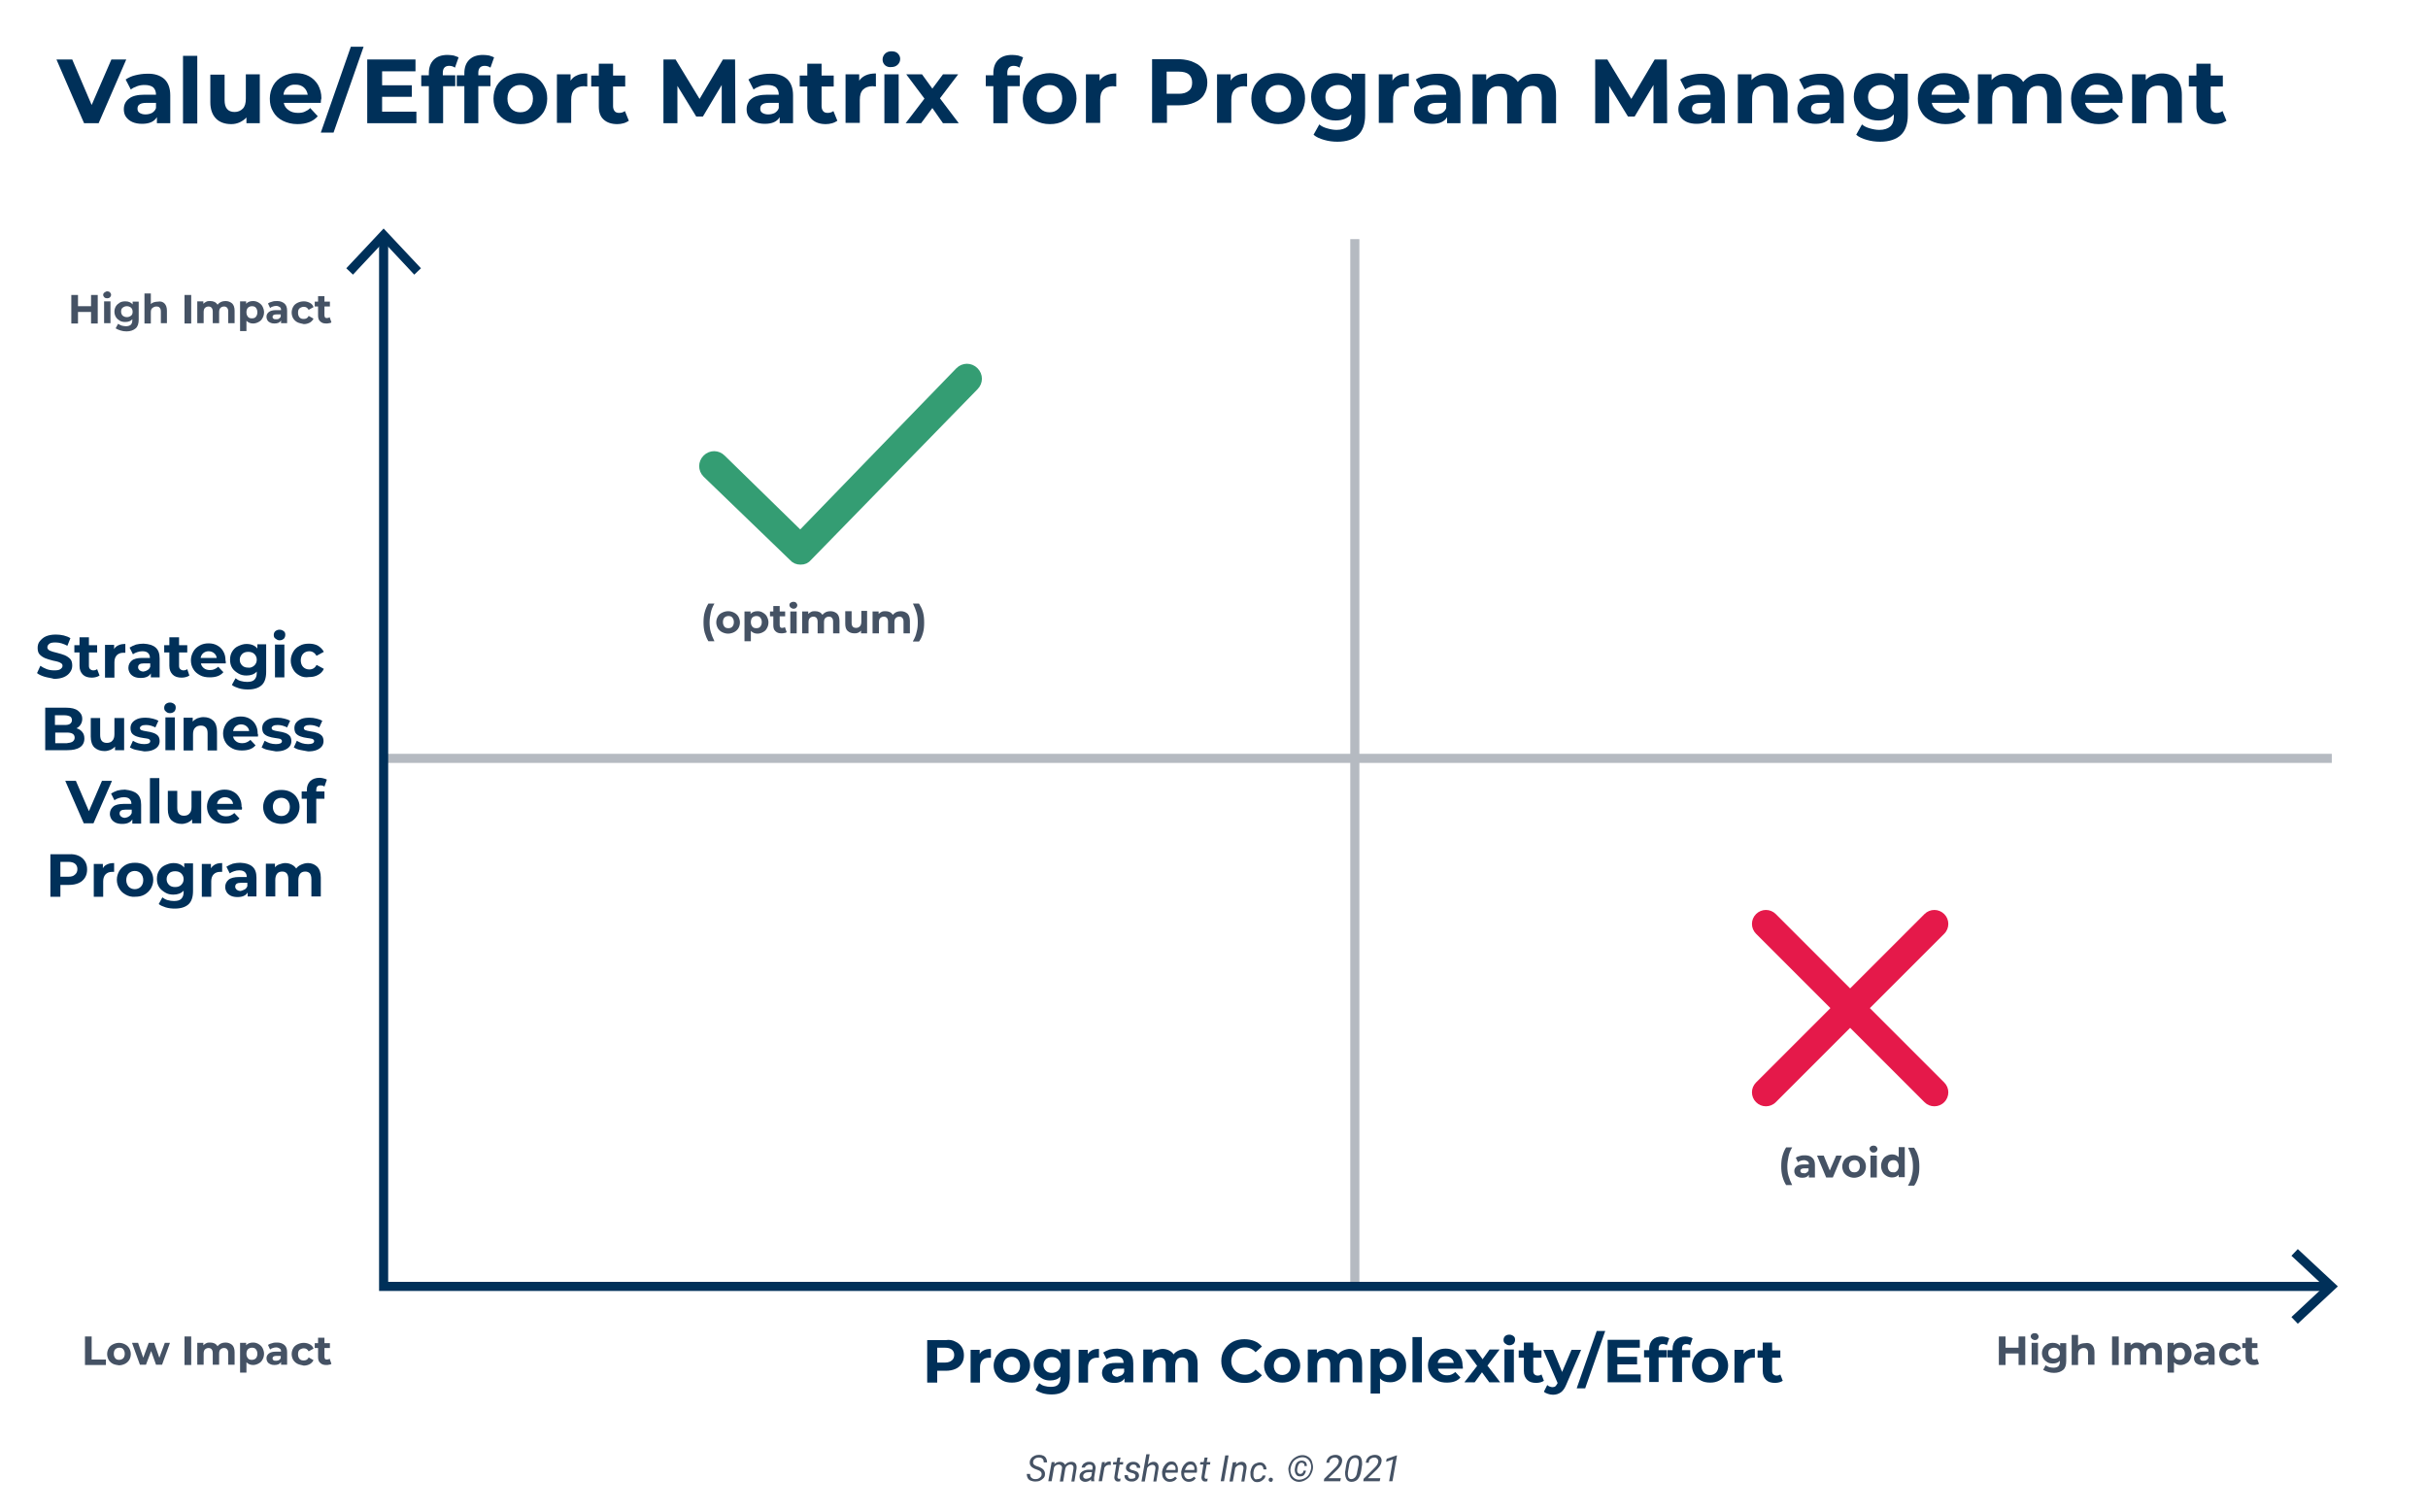 <?xml version="1.0" encoding="utf-8"?>
<!-- Generator: Adobe Illustrator 26.0.0, SVG Export Plug-In . SVG Version: 6.00 Build 0)  -->
<svg version="1.1" id="Layer_1" xmlns="http://www.w3.org/2000/svg" xmlns:xlink="http://www.w3.org/1999/xlink" x="0px" y="0px"
	 viewBox="0 0 800 498.3" style="enable-background:new 0 0 800 498.3;" xml:space="preserve">
<style type="text/css">
	.st0{fill:none;stroke:#B5BAC1;stroke-width:3;stroke-miterlimit:10;}
	.st1{fill:none;stroke:#003059;stroke-width:3;stroke-miterlimit:10;}
	.st2{fill:#003059;}
	.st3{fill:#455264;}
	.st4{fill:#349D73;stroke:#349D73;stroke-width:3.31;stroke-miterlimit:10;}
	.st5{fill:#E5194A;}
</style>
<line class="st0" x1="127" y1="249.9" x2="768.3" y2="249.9"/>
<line class="st0" x1="446.4" y1="78.8" x2="446.4" y2="424.5"/>
<g>
	<g>
		<polyline class="st1" points="767,423.9 126.4,423.9 126.4,78.5 		"/>
		<g>
			<polygon class="st2" points="757.1,411.6 755,413.8 765.8,423.9 755,434 757.1,436.2 770.3,423.9 			"/>
		</g>
		<g>
			<polygon class="st2" points="138.7,88.4 136.5,90.5 126.4,79.7 116.3,90.5 114.1,88.4 126.4,75.3 			"/>
		</g>
	</g>
</g>
<g>
	<path class="st3" d="M343.2,485.9c0.1-0.6-0.2-1.1-1-1.4l-1-0.4l-0.3-0.1c-1.1-0.5-1.7-1.2-1.6-2.2c0-0.5,0.2-0.9,0.5-1.3
		s0.7-0.6,1.1-0.8s1-0.3,1.5-0.3c0.5,0,1,0.1,1.4,0.3s0.7,0.5,0.9,0.9s0.3,0.8,0.3,1.3l-1.1,0c0-0.5-0.1-0.9-0.4-1.2
		s-0.7-0.4-1.2-0.4c-0.5,0-1,0.1-1.3,0.4c-0.4,0.3-0.6,0.6-0.6,1.1c-0.1,0.6,0.3,1,1.1,1.3l0.9,0.3l0.4,0.2c1.1,0.5,1.6,1.3,1.5,2.3
		c0,0.5-0.2,0.9-0.5,1.2s-0.7,0.6-1.1,0.8s-1,0.3-1.6,0.3c-0.5,0-1-0.1-1.5-0.3s-0.8-0.5-1-0.9s-0.3-0.8-0.3-1.3l1.1,0
		c0,0.5,0.1,0.9,0.4,1.2s0.7,0.5,1.3,0.5s1-0.1,1.4-0.4S343.2,486.4,343.2,485.9z"/>
	<path class="st3" d="M347.5,481.8l-0.1,0.7c0.5-0.6,1.2-0.8,1.9-0.8c0.4,0,0.7,0.1,1,0.3s0.5,0.4,0.6,0.7c0.6-0.7,1.3-1,2.1-1
		c0.6,0,1.1,0.2,1.4,0.6s0.4,1,0.3,1.7l-0.7,4.2H353l0.7-4.2c0-0.2,0-0.4,0-0.6c-0.1-0.5-0.4-0.8-1-0.8c-0.4,0-0.7,0.1-1.1,0.4
		s-0.5,0.6-0.6,1l-0.7,4.2h-1.1l0.7-4.2c0.1-0.4,0-0.8-0.2-1s-0.5-0.4-0.8-0.4c-0.7,0-1.2,0.3-1.6,0.9l-0.8,4.6h-1.1l1.1-6.3
		L347.5,481.8z"/>
	<path class="st3" d="M359.5,488.1c0-0.1,0-0.2,0-0.3l0-0.3c-0.6,0.5-1.2,0.8-1.9,0.8c-0.6,0-1-0.2-1.4-0.5s-0.5-0.8-0.5-1.3
		c0-0.7,0.3-1.2,0.9-1.6s1.3-0.6,2.2-0.6l1.1,0l0.1-0.5c0-0.4,0-0.7-0.2-0.9s-0.5-0.3-0.8-0.3c-0.4,0-0.7,0.1-1,0.3
		s-0.5,0.4-0.5,0.7l-1.1,0c0-0.4,0.2-0.7,0.4-1s0.6-0.5,1-0.7s0.8-0.2,1.2-0.2c0.7,0,1.2,0.2,1.5,0.6s0.5,0.9,0.5,1.5l-0.5,3.1
		l0,0.5c0,0.2,0,0.4,0.1,0.6l0,0.1H359.5z M357.8,487.3c0.3,0,0.7-0.1,1-0.2s0.6-0.4,0.8-0.7l0.2-1.3l-0.8,0c-0.7,0-1.2,0.1-1.5,0.3
		s-0.6,0.5-0.6,0.9c0,0.3,0,0.5,0.2,0.7S357.5,487.3,357.8,487.3z"/>
	<path class="st3" d="M366,482.8l-0.5-0.1c-0.7,0-1.2,0.3-1.6,0.9l-0.8,4.5H362l1.1-6.3l1,0l-0.2,0.7c0.4-0.6,1-0.9,1.6-0.9
		c0.1,0,0.3,0,0.5,0.1L366,482.8z"/>
	<path class="st3" d="M369.2,480.3l-0.3,1.5h1.2l-0.1,0.8h-1.1l-0.7,3.9c0,0.1,0,0.2,0,0.3c0,0.3,0.2,0.5,0.5,0.5
		c0.1,0,0.3,0,0.5-0.1l-0.1,0.9c-0.3,0.1-0.5,0.1-0.8,0.1c-0.4,0-0.7-0.2-0.9-0.5s-0.3-0.7-0.2-1.2l0.6-3.9h-1.1l0.1-0.8h1.1
		l0.3-1.5H369.2z"/>
	<path class="st3" d="M374.1,486.4c0.1-0.4-0.2-0.7-0.7-0.9l-1.1-0.3c-0.9-0.3-1.4-0.9-1.3-1.6c0-0.6,0.3-1,0.8-1.4s1-0.5,1.7-0.5
		c0.6,0,1.2,0.2,1.6,0.6s0.6,0.8,0.6,1.4l-1.1,0c0-0.3-0.1-0.6-0.3-0.8s-0.5-0.3-0.8-0.3c-0.4,0-0.7,0.1-0.9,0.3
		c-0.2,0.2-0.4,0.4-0.4,0.7c-0.1,0.4,0.2,0.6,0.7,0.8l0.5,0.1c0.7,0.2,1.2,0.4,1.5,0.7s0.4,0.7,0.4,1.1c0,0.4-0.2,0.7-0.4,1
		s-0.5,0.5-0.9,0.7s-0.8,0.2-1.2,0.2c-0.7,0-1.2-0.2-1.7-0.6s-0.6-0.9-0.6-1.5l1.1,0c0,0.4,0.1,0.6,0.3,0.9s0.5,0.3,0.9,0.3
		c0.4,0,0.7-0.1,1-0.2S374,486.7,374.1,486.4z"/>
	<path class="st3" d="M378.2,482.6c0.6-0.6,1.2-0.9,1.9-0.9c0.6,0,1,0.2,1.3,0.6s0.4,1,0.3,1.7l-0.7,4.2H380l0.7-4.2
		c0-0.2,0-0.4,0-0.5c-0.1-0.5-0.4-0.8-1-0.8c-0.6,0-1.2,0.3-1.7,1l-0.8,4.5h-1.1l1.6-9h1.1L378.2,482.6z"/>
	<path class="st3" d="M385.4,488.3c-0.8,0-1.4-0.3-1.9-0.9s-0.6-1.3-0.6-2.2l0-0.3c0.1-0.6,0.3-1.2,0.6-1.7s0.7-0.9,1.1-1.2
		s0.9-0.4,1.4-0.4c0.7,0,1.2,0.2,1.5,0.7s0.6,1,0.6,1.7c0,0.3,0,0.5,0,0.8l-0.1,0.5H384c-0.1,0.6,0,1.1,0.3,1.5s0.6,0.6,1.2,0.6
		c0.6,0,1.2-0.3,1.7-0.8l0.6,0.5c-0.3,0.4-0.6,0.7-1,0.9S385.9,488.3,385.4,488.3z M386.1,482.6c-0.4,0-0.8,0.1-1.1,0.4
		s-0.6,0.8-0.8,1.4l3.1,0l0-0.1c0.1-0.5,0-0.9-0.2-1.2S386.5,482.6,386.1,482.6z"/>
	<path class="st3" d="M391.7,488.3c-0.8,0-1.4-0.3-1.9-0.9s-0.6-1.3-0.6-2.2l0-0.3c0.1-0.6,0.3-1.2,0.6-1.7s0.7-0.9,1.1-1.2
		s0.9-0.4,1.4-0.4c0.7,0,1.2,0.2,1.5,0.7s0.6,1,0.6,1.7c0,0.3,0,0.5,0,0.8l-0.1,0.5h-4.1c-0.1,0.6,0,1.1,0.3,1.5s0.6,0.6,1.2,0.6
		c0.6,0,1.2-0.3,1.7-0.8l0.6,0.5c-0.3,0.4-0.6,0.7-1,0.9S392.2,488.3,391.7,488.3z M392.3,482.6c-0.4,0-0.8,0.1-1.1,0.4
		s-0.6,0.8-0.8,1.4l3.1,0l0-0.1c0.1-0.5,0-0.9-0.2-1.2S392.8,482.6,392.3,482.6z"/>
	<path class="st3" d="M397.9,480.3l-0.3,1.5h1.2l-0.1,0.8h-1.1l-0.7,3.9c0,0.1,0,0.2,0,0.3c0,0.3,0.2,0.5,0.5,0.5
		c0.1,0,0.3,0,0.5-0.1l-0.1,0.9c-0.3,0.1-0.5,0.1-0.8,0.1c-0.4,0-0.7-0.2-0.9-0.5s-0.3-0.7-0.2-1.2l0.6-3.9h-1.1l0.1-0.8h1.1
		l0.3-1.5H397.9z"/>
	<path class="st3" d="M403.3,488.1h-1.1l1.5-8.5h1.1L403.3,488.1z"/>
	<path class="st3" d="M407.4,481.8l-0.2,0.8c0.6-0.6,1.2-0.9,1.9-0.9c0.6,0,1,0.2,1.3,0.6s0.4,1,0.3,1.7l-0.7,4.2H409l0.7-4.2
		c0-0.2,0-0.4,0-0.5c-0.1-0.5-0.4-0.8-1-0.8c-0.6,0-1.2,0.3-1.7,1l-0.8,4.5h-1.1l1.1-6.3L407.4,481.8z"/>
	<path class="st3" d="M414.4,487.4c0.4,0,0.7-0.1,1-0.3s0.5-0.5,0.6-0.9l1,0c-0.1,0.4-0.2,0.8-0.5,1.1s-0.6,0.6-1,0.8
		s-0.8,0.3-1.2,0.3c-0.5,0-1-0.1-1.3-0.4s-0.6-0.6-0.8-1.1s-0.2-1-0.2-1.6l0-0.3c0.1-0.6,0.3-1.2,0.5-1.6s0.6-0.9,1.1-1.1
		s1-0.4,1.5-0.4c0.7,0,1.2,0.2,1.6,0.7s0.6,1,0.6,1.6l-1,0c0-0.4-0.1-0.7-0.3-1s-0.5-0.4-0.9-0.4c-0.6,0-1,0.2-1.4,0.6
		s-0.6,1-0.7,1.8l0,0.2c0,0.2,0,0.5,0,0.8c0,0.5,0.2,0.8,0.4,1.1S414,487.4,414.4,487.4z"/>
	<path class="st3" d="M418.7,486.9c0.2,0,0.3,0.1,0.5,0.2s0.2,0.3,0.2,0.5s-0.1,0.3-0.2,0.5s-0.3,0.2-0.5,0.2s-0.3,0-0.5-0.2
		s-0.2-0.3-0.2-0.5s0.1-0.4,0.2-0.5S418.6,486.9,418.7,486.9z"/>
	<path class="st3" d="M424.5,483.9c0.1-0.8,0.4-1.5,0.8-2.2s1-1.2,1.7-1.6s1.4-0.6,2.2-0.6c0.7,0,1.3,0.2,1.9,0.6s1,0.9,1.2,1.6
		s0.4,1.4,0.3,2.2c-0.1,0.8-0.4,1.5-0.8,2.2s-1,1.2-1.7,1.6s-1.4,0.6-2.1,0.6H428c-0.7,0-1.3-0.2-1.9-0.6s-1-0.9-1.2-1.6
		S424.5,484.7,424.5,483.9z M425.2,484.8c0.1,0.8,0.4,1.5,0.9,2c0.5,0.5,1.1,0.8,1.9,0.8c0.7,0,1.4-0.2,2.1-0.6
		c0.7-0.4,1.2-1,1.5-1.8s0.5-1.5,0.4-2.2c-0.1-0.8-0.4-1.5-0.9-2c-0.5-0.5-1.1-0.8-1.9-0.8c-0.7,0-1.4,0.2-2.1,0.6
		c-0.7,0.4-1.2,1-1.5,1.8C425.3,483.3,425.1,484.1,425.2,484.8z M430.3,484.6c-0.1,0.6-0.3,1-0.6,1.4s-0.8,0.5-1.4,0.5
		c-0.6,0-1-0.2-1.3-0.7s-0.4-1-0.4-1.6l0.1-0.6c0.1-0.7,0.3-1.3,0.7-1.7s0.9-0.6,1.5-0.6c0.6,0,1,0.2,1.3,0.5s0.4,0.8,0.4,1.3
		l-0.8,0c0-0.3,0-0.6-0.2-0.8s-0.4-0.3-0.7-0.3c-0.4,0-0.7,0.1-0.9,0.4c-0.2,0.3-0.4,0.7-0.5,1.2c-0.1,0.5-0.1,0.8-0.1,0.9l0,0.2
		c0,0.3,0.1,0.5,0.3,0.7s0.4,0.3,0.6,0.3c0.7,0,1.1-0.3,1.2-1.1L430.3,484.6z"/>
	<path class="st3" d="M441.6,488.1h-5.4l0.1-0.8l3.1-3.1l0.6-0.6c0.7-0.7,1-1.3,1.1-1.8c0.1-0.4,0-0.8-0.3-1.1s-0.5-0.4-0.9-0.4
		c-0.5,0-0.9,0.1-1.3,0.4s-0.6,0.7-0.6,1.3l-1,0c0.1-0.5,0.2-1,0.5-1.4s0.6-0.7,1.1-0.9s0.9-0.3,1.4-0.3c0.7,0,1.3,0.2,1.7,0.6
		s0.6,0.9,0.5,1.6c-0.1,0.8-0.5,1.5-1.3,2.4l-0.5,0.5l-2.7,2.6h4.1L441.6,488.1z"/>
	<path class="st3" d="M445.3,488.3c-0.7,0-1.3-0.3-1.6-0.8s-0.5-1.2-0.5-2.1c0-0.3,0-0.6,0.1-0.9l0.2-1.4c0.2-1.2,0.5-2.1,1.1-2.7
		s1.2-0.9,2.1-0.9c0.7,0,1.3,0.3,1.6,0.7s0.5,1.2,0.5,2.1c0,0.3,0,0.6-0.1,0.9l-0.2,1.4c-0.2,1.3-0.6,2.2-1.1,2.8
		S446.1,488.3,445.3,488.3z M447.6,483c0.1-0.5,0.1-0.8,0.1-1.1c0-1-0.4-1.5-1.2-1.5c-0.5,0-1,0.2-1.3,0.6s-0.6,1.1-0.7,2l-0.3,1.7
		c-0.1,0.5-0.1,0.8-0.1,1.1c0,1,0.4,1.6,1.1,1.6c0.5,0,0.9-0.2,1.3-0.6s0.6-1.1,0.7-1.9L447.6,483z"/>
	<path class="st3" d="M454.6,488.1h-5.4l0.1-0.8l3.1-3.1l0.6-0.6c0.7-0.7,1-1.3,1.1-1.8c0.1-0.4,0-0.8-0.3-1.1s-0.5-0.4-0.9-0.4
		c-0.5,0-0.9,0.1-1.3,0.4s-0.6,0.7-0.6,1.3l-1,0c0.1-0.5,0.2-1,0.5-1.4s0.6-0.7,1.1-0.9s0.9-0.3,1.4-0.3c0.7,0,1.3,0.2,1.7,0.6
		s0.6,0.9,0.5,1.6c-0.1,0.8-0.5,1.5-1.3,2.4l-0.5,0.5l-2.7,2.6h4.1L454.6,488.1z"/>
	<path class="st3" d="M458.8,488.1h-1.1l1.3-7.2l-2.3,0.8l0.2-1l3.2-1.1h0.2L458.8,488.1z"/>
</g>
<g>
	<path class="st3" d="M32.2,97.2v9.4h-2.2v-3.8h-4.3v3.8h-2.2v-9.4h2.2v3.7h4.3v-3.7H32.2z"/>
	<path class="st3" d="M34.4,98c-0.2-0.2-0.4-0.5-0.4-0.8s0.1-0.6,0.4-0.8S35,96,35.3,96c0.4,0,0.7,0.1,0.9,0.3s0.4,0.5,0.4,0.8
		c0,0.3-0.1,0.6-0.4,0.9c-0.2,0.2-0.6,0.3-0.9,0.3C35,98.3,34.6,98.2,34.4,98z M34.3,99.3h2.1v7.2h-2.1V99.3z"/>
	<path class="st3" d="M45.7,99.3v6c0,1.3-0.3,2.3-1,2.9c-0.7,0.6-1.7,1-3,1c-0.7,0-1.4-0.1-2-0.3c-0.6-0.2-1.1-0.4-1.6-0.7l0.8-1.5
		c0.3,0.2,0.7,0.4,1.2,0.6c0.5,0.1,0.9,0.2,1.4,0.2c0.7,0,1.3-0.2,1.6-0.5c0.3-0.3,0.5-0.8,0.5-1.5v-0.3c-0.5,0.6-1.3,0.9-2.3,0.9
		c-0.7,0-1.3-0.1-1.8-0.4s-1-0.7-1.3-1.2c-0.3-0.5-0.5-1.1-0.5-1.8c0-0.7,0.2-1.3,0.5-1.8c0.3-0.5,0.8-0.9,1.3-1.2s1.2-0.4,1.8-0.4
		c1,0,1.8,0.3,2.4,1v-0.9H45.7z M43.2,104c0.4-0.3,0.5-0.8,0.5-1.3c0-0.5-0.2-1-0.5-1.3c-0.4-0.3-0.8-0.5-1.4-0.5
		c-0.6,0-1,0.2-1.4,0.5c-0.4,0.3-0.5,0.8-0.5,1.3c0,0.5,0.2,1,0.5,1.3c0.4,0.3,0.8,0.5,1.4,0.5C42.4,104.5,42.8,104.3,43.2,104z"/>
	<path class="st3" d="M54.2,100c0.5,0.5,0.8,1.3,0.8,2.4v4.1H53v-3.8c0-0.6-0.1-1-0.4-1.3c-0.2-0.3-0.6-0.4-1.1-0.4
		c-0.5,0-0.9,0.2-1.3,0.5s-0.5,0.8-0.5,1.5v3.6h-2.1v-9.9h2.1v3.5c0.3-0.3,0.6-0.5,1-0.6c0.4-0.1,0.8-0.2,1.3-0.2
		C53,99.2,53.7,99.5,54.2,100z"/>
	<path class="st3" d="M60.9,97.2H63v9.4h-2.2V97.2z"/>
	<path class="st3" d="M76.5,100c0.5,0.5,0.8,1.3,0.8,2.4v4.1h-2.1v-3.8c0-0.6-0.1-1-0.4-1.3c-0.2-0.3-0.6-0.4-1-0.4
		c-0.5,0-0.9,0.2-1.2,0.5c-0.3,0.3-0.4,0.8-0.4,1.4v3.6h-2.1v-3.8c0-1.1-0.5-1.7-1.4-1.7c-0.5,0-0.9,0.2-1.2,0.5
		c-0.3,0.3-0.4,0.8-0.4,1.4v3.6h-2.1v-7.2h2v0.8c0.3-0.3,0.6-0.5,1-0.7c0.4-0.2,0.8-0.2,1.3-0.2c0.5,0,1,0.1,1.4,0.3
		c0.4,0.2,0.7,0.5,1,0.9c0.3-0.4,0.7-0.7,1.1-0.9c0.5-0.2,0.9-0.3,1.5-0.3C75.2,99.2,75.9,99.5,76.5,100z"/>
	<path class="st3" d="M85.2,99.7c0.5,0.3,1,0.7,1.3,1.3s0.5,1.2,0.5,1.9s-0.2,1.4-0.5,1.9c-0.3,0.6-0.7,1-1.3,1.3
		c-0.5,0.3-1.2,0.5-1.8,0.5c-0.9,0-1.6-0.3-2.2-0.9v3.4h-2.1v-9.8h2v0.8c0.5-0.6,1.3-0.9,2.3-0.9C84.1,99.2,84.7,99.4,85.2,99.7z
		 M84.3,104.4c0.3-0.4,0.5-0.8,0.5-1.5s-0.2-1.1-0.5-1.5c-0.3-0.4-0.8-0.5-1.3-0.5s-1,0.2-1.3,0.5s-0.5,0.8-0.5,1.5s0.2,1.1,0.5,1.5
		c0.3,0.4,0.8,0.5,1.3,0.5S84,104.8,84.3,104.4z"/>
	<path class="st3" d="M93.7,100c0.6,0.5,0.9,1.3,0.9,2.4v4.1h-2v-0.9c-0.4,0.7-1.1,1-2.2,1c-0.6,0-1-0.1-1.4-0.3s-0.7-0.4-0.9-0.8
		c-0.2-0.3-0.3-0.7-0.3-1.1c0-0.7,0.3-1.2,0.8-1.6c0.5-0.4,1.3-0.6,2.3-0.6h1.7c0-0.5-0.1-0.8-0.4-1s-0.7-0.4-1.2-0.4
		c-0.4,0-0.8,0.1-1.1,0.2c-0.4,0.1-0.7,0.3-0.9,0.5l-0.7-1.5c0.4-0.3,0.9-0.5,1.4-0.6c0.5-0.2,1.1-0.2,1.7-0.2
		C92.3,99.2,93.1,99.5,93.7,100z M91.9,105c0.3-0.2,0.5-0.4,0.6-0.7v-0.7h-1.4c-0.9,0-1.3,0.3-1.3,0.8c0,0.3,0.1,0.5,0.3,0.6
		c0.2,0.2,0.5,0.2,0.9,0.2C91.3,105.2,91.7,105.2,91.9,105z"/>
	<path class="st3" d="M98,106.2c-0.6-0.3-1.1-0.8-1.4-1.3s-0.5-1.2-0.5-1.9c0-0.7,0.2-1.4,0.5-1.9c0.3-0.6,0.8-1,1.4-1.3
		s1.3-0.5,2.1-0.5c0.8,0,1.4,0.2,2,0.5s1,0.8,1.2,1.4l-1.6,0.9c-0.4-0.7-0.9-1-1.6-1c-0.5,0-1,0.2-1.4,0.5c-0.4,0.4-0.5,0.8-0.5,1.5
		s0.2,1.1,0.5,1.5c0.4,0.4,0.8,0.5,1.4,0.5c0.7,0,1.3-0.3,1.6-1l1.6,0.9c-0.3,0.6-0.7,1-1.2,1.3c-0.6,0.3-1.2,0.5-2,0.5
		C99.3,106.6,98.6,106.5,98,106.2z"/>
	<path class="st3" d="M109.2,106.2c-0.2,0.2-0.5,0.3-0.8,0.3c-0.3,0.1-0.6,0.1-0.9,0.1c-0.9,0-1.5-0.2-2-0.7
		c-0.5-0.4-0.7-1.1-0.7-1.9v-3h-1.1v-1.6h1.1v-1.8h2.1v1.8h1.8v1.6h-1.8v2.9c0,0.3,0.1,0.5,0.2,0.7c0.2,0.2,0.4,0.2,0.7,0.2
		c0.3,0,0.6-0.1,0.8-0.3L109.2,106.2z"/>
</g>
<g>
	<path class="st3" d="M232.2,208.5c-0.3-1.1-0.4-2.2-0.4-3.4s0.1-2.4,0.4-3.4c0.3-1.1,0.7-2,1.2-2.8h2c-0.6,1-1,2-1.2,3
		s-0.4,2.1-0.4,3.2s0.1,2.2,0.4,3.2c0.3,1,0.7,2,1.2,3h-2C232.9,210.5,232.5,209.5,232.2,208.5z"/>
	<path class="st3" d="M237.9,208.3c-0.6-0.3-1.1-0.8-1.4-1.3c-0.3-0.6-0.5-1.2-0.5-1.9c0-0.7,0.2-1.4,0.5-1.9c0.3-0.6,0.8-1,1.4-1.3
		s1.3-0.5,2-0.5c0.8,0,1.4,0.2,2,0.5c0.6,0.3,1.1,0.8,1.4,1.3c0.3,0.6,0.5,1.2,0.5,1.9c0,0.7-0.2,1.4-0.5,1.9s-0.8,1-1.4,1.3
		c-0.6,0.3-1.3,0.5-2,0.5C239.2,208.8,238.5,208.6,237.9,208.3z M241.3,206.5c0.3-0.4,0.5-0.8,0.5-1.5s-0.2-1.1-0.5-1.5
		c-0.3-0.4-0.8-0.5-1.3-0.5s-1,0.2-1.3,0.5s-0.5,0.8-0.5,1.5s0.2,1.1,0.5,1.5c0.3,0.4,0.8,0.5,1.3,0.5S240.9,206.9,241.3,206.5z"/>
	<path class="st3" d="M251.4,201.9c0.5,0.3,1,0.7,1.3,1.3s0.5,1.2,0.5,1.9s-0.2,1.4-0.5,1.9c-0.3,0.6-0.7,1-1.3,1.3
		c-0.5,0.3-1.2,0.5-1.8,0.5c-0.9,0-1.6-0.3-2.2-0.9v3.4h-2.1v-9.8h2v0.8c0.5-0.6,1.3-0.9,2.3-0.9
		C250.2,201.4,250.8,201.5,251.4,201.9z M250.5,206.5c0.3-0.4,0.5-0.8,0.5-1.5s-0.2-1.1-0.5-1.5c-0.3-0.4-0.8-0.5-1.3-0.5
		s-1,0.2-1.3,0.5s-0.5,0.8-0.5,1.5s0.2,1.1,0.5,1.5c0.3,0.4,0.8,0.5,1.3,0.5S250.2,206.9,250.5,206.5z"/>
	<path class="st3" d="M259.2,208.3c-0.2,0.2-0.5,0.3-0.8,0.3c-0.3,0.1-0.6,0.1-0.9,0.1c-0.9,0-1.5-0.2-2-0.7
		c-0.5-0.4-0.7-1.1-0.7-1.9v-3h-1.1v-1.6h1.1v-1.8h2.1v1.8h1.8v1.6h-1.8v2.9c0,0.3,0.1,0.5,0.2,0.7c0.2,0.2,0.4,0.2,0.7,0.2
		c0.3,0,0.6-0.1,0.8-0.3L259.2,208.3z"/>
	<path class="st3" d="M260.5,200.2c-0.2-0.2-0.4-0.5-0.4-0.8s0.1-0.6,0.4-0.8s0.6-0.3,0.9-0.3c0.4,0,0.7,0.1,0.9,0.3
		s0.4,0.5,0.4,0.8c0,0.3-0.1,0.6-0.4,0.9c-0.2,0.2-0.6,0.3-0.9,0.3C261,200.5,260.7,200.4,260.5,200.2z M260.4,201.5h2.1v7.2h-2.1
		V201.5z"/>
	<path class="st3" d="M275.8,202.2c0.5,0.5,0.8,1.3,0.8,2.4v4.1h-2.1v-3.8c0-0.6-0.1-1-0.4-1.3c-0.2-0.3-0.6-0.4-1-0.4
		c-0.5,0-0.9,0.2-1.2,0.5c-0.3,0.3-0.4,0.8-0.4,1.4v3.6h-2.1v-3.8c0-1.1-0.5-1.7-1.4-1.7c-0.5,0-0.9,0.2-1.2,0.5
		c-0.3,0.3-0.4,0.8-0.4,1.4v3.6h-2.1v-7.2h2v0.8c0.3-0.3,0.6-0.5,1-0.7c0.4-0.2,0.8-0.2,1.3-0.2c0.5,0,1,0.1,1.4,0.3
		c0.4,0.2,0.7,0.5,1,0.9c0.3-0.4,0.7-0.7,1.1-0.9c0.5-0.2,0.9-0.3,1.5-0.3C274.5,201.4,275.2,201.7,275.8,202.2z"/>
	<path class="st3" d="M285.7,201.5v7.2h-2v-0.9c-0.3,0.3-0.6,0.6-1,0.7c-0.4,0.2-0.8,0.2-1.2,0.2c-0.9,0-1.7-0.3-2.2-0.8
		c-0.6-0.5-0.8-1.4-0.8-2.4v-4.1h2.1v3.8c0,1.2,0.5,1.7,1.5,1.7c0.5,0,0.9-0.2,1.2-0.5c0.3-0.3,0.5-0.8,0.5-1.5v-3.6H285.7z"/>
	<path class="st3" d="M299,202.2c0.5,0.5,0.8,1.3,0.8,2.4v4.1h-2.1v-3.8c0-0.6-0.1-1-0.4-1.3c-0.2-0.3-0.6-0.4-1-0.4
		c-0.5,0-0.9,0.2-1.2,0.5c-0.3,0.3-0.4,0.8-0.4,1.4v3.6h-2.1v-3.8c0-1.1-0.5-1.7-1.4-1.7c-0.5,0-0.9,0.2-1.2,0.5
		c-0.3,0.3-0.4,0.8-0.4,1.4v3.6h-2.1v-7.2h2v0.8c0.3-0.3,0.6-0.5,1-0.7c0.4-0.2,0.8-0.2,1.3-0.2c0.5,0,1,0.1,1.4,0.3
		c0.4,0.2,0.7,0.5,1,0.9c0.3-0.4,0.7-0.7,1.1-0.9c0.5-0.2,0.9-0.3,1.5-0.3C297.7,201.4,298.4,201.7,299,202.2z"/>
	<path class="st3" d="M300.8,211.3c0.6-1,1-2,1.2-3c0.3-1,0.4-2.1,0.4-3.2s-0.1-2.2-0.4-3.2s-0.7-2-1.2-3h2c0.5,0.8,1,1.7,1.3,2.8
		c0.3,1.1,0.4,2.2,0.4,3.5c0,1.2-0.1,2.4-0.4,3.4c-0.3,1.1-0.7,2-1.3,2.8H300.8z"/>
</g>
<g>
	<path class="st3" d="M587.3,387.7c-0.3-1.1-0.4-2.2-0.4-3.4c0-1.2,0.1-2.4,0.4-3.4c0.3-1.1,0.7-2,1.2-2.8h2c-0.6,1-1,2-1.2,3
		s-0.4,2.1-0.4,3.2c0,1.1,0.1,2.2,0.4,3.2s0.7,2,1.2,3h-2C588,389.7,587.6,388.8,587.3,387.7z"/>
	<path class="st3" d="M597.1,381.5c0.6,0.5,0.9,1.3,0.9,2.4v4.1h-2v-0.9c-0.4,0.7-1.1,1-2.2,1c-0.6,0-1-0.1-1.4-0.3
		c-0.4-0.2-0.7-0.4-0.9-0.8c-0.2-0.3-0.3-0.7-0.3-1.1c0-0.7,0.3-1.2,0.8-1.6s1.3-0.6,2.3-0.6h1.7c0-0.5-0.1-0.8-0.4-1
		c-0.3-0.2-0.7-0.4-1.2-0.4c-0.4,0-0.8,0.1-1.1,0.2s-0.7,0.3-0.9,0.5l-0.7-1.5c0.4-0.3,0.9-0.5,1.4-0.6c0.5-0.2,1.1-0.2,1.7-0.2
		C595.6,380.7,596.5,380.9,597.1,381.5z M595.3,386.4c0.3-0.2,0.5-0.4,0.6-0.7V385h-1.4c-0.9,0-1.3,0.3-1.3,0.8
		c0,0.3,0.1,0.5,0.3,0.6c0.2,0.2,0.5,0.2,0.9,0.2C594.7,386.7,595,386.6,595.3,386.4z"/>
	<path class="st3" d="M606.9,380.8l-3,7.2h-2.2l-3-7.2h2.2l2,4.9l2.1-4.9H606.9z"/>
	<path class="st3" d="M608.9,387.6c-0.6-0.3-1.1-0.8-1.4-1.3c-0.3-0.6-0.5-1.2-0.5-1.9c0-0.7,0.2-1.3,0.5-1.9c0.3-0.6,0.8-1,1.4-1.3
		c0.6-0.3,1.3-0.5,2-0.5c0.8,0,1.4,0.2,2,0.5s1.1,0.8,1.4,1.3s0.5,1.2,0.5,1.9c0,0.7-0.2,1.4-0.5,1.9c-0.3,0.6-0.8,1-1.4,1.3
		c-0.6,0.3-1.3,0.5-2,0.5C610.2,388.1,609.5,387.9,608.9,387.6z M612.3,385.8c0.3-0.4,0.5-0.8,0.5-1.5c0-0.6-0.2-1.1-0.5-1.5
		s-0.8-0.5-1.3-0.5s-1,0.2-1.3,0.5s-0.5,0.8-0.5,1.5c0,0.6,0.2,1.1,0.5,1.5c0.3,0.4,0.8,0.5,1.3,0.5S611.9,386.2,612.3,385.8z"/>
	<path class="st3" d="M616.4,379.4c-0.2-0.2-0.4-0.5-0.4-0.8s0.1-0.6,0.4-0.8c0.2-0.2,0.6-0.3,0.9-0.3s0.7,0.1,0.9,0.3
		c0.2,0.2,0.4,0.5,0.4,0.8c0,0.3-0.1,0.6-0.4,0.9c-0.2,0.2-0.6,0.3-0.9,0.3S616.6,379.7,616.4,379.4z M616.3,380.8h2.1v7.2h-2.1
		V380.8z"/>
	<path class="st3" d="M627.6,378v9.9h-2v-0.8c-0.5,0.6-1.3,0.9-2.2,0.9c-0.7,0-1.3-0.2-1.8-0.5c-0.5-0.3-1-0.7-1.3-1.3
		c-0.3-0.6-0.5-1.2-0.5-2s0.2-1.4,0.5-2c0.3-0.6,0.7-1,1.3-1.3c0.5-0.3,1.2-0.5,1.8-0.5c0.9,0,1.6,0.3,2.2,0.9V378H627.6z
		 M625.1,385.8c0.3-0.4,0.5-0.8,0.5-1.5c0-0.6-0.2-1.1-0.5-1.5s-0.8-0.5-1.3-0.5c-0.5,0-1,0.2-1.3,0.5c-0.3,0.4-0.5,0.8-0.5,1.5
		c0,0.6,0.2,1.1,0.5,1.5c0.3,0.4,0.8,0.5,1.3,0.5C624.3,386.4,624.7,386.2,625.1,385.8z"/>
	<path class="st3" d="M628.7,390.6c0.6-1,1-2,1.2-3c0.3-1,0.4-2.1,0.4-3.2c0-1.1-0.1-2.2-0.4-3.2c-0.3-1-0.7-2-1.2-3h2
		c0.5,0.8,1,1.7,1.3,2.8c0.3,1.1,0.4,2.2,0.4,3.5s-0.1,2.4-0.4,3.4c-0.3,1.1-0.7,2-1.3,2.8H628.7z"/>
</g>
<g>
	<path class="st2" d="M14.7,223c-1-0.3-1.9-0.7-2.5-1.2l1.1-2.4c0.6,0.4,1.3,0.8,2.1,1.1c0.8,0.3,1.7,0.4,2.5,0.4
		c0.9,0,1.6-0.1,2-0.4c0.4-0.3,0.7-0.6,0.7-1.1c0-0.3-0.1-0.6-0.4-0.8c-0.3-0.2-0.6-0.4-1-0.5c-0.4-0.1-1-0.3-1.7-0.4
		c-1.1-0.3-1.9-0.5-2.6-0.8c-0.7-0.3-1.3-0.7-1.8-1.2s-0.7-1.3-0.7-2.2c0-0.8,0.2-1.6,0.7-2.2s1.1-1.2,2-1.6c0.9-0.4,2-0.6,3.3-0.6
		c0.9,0,1.8,0.1,2.6,0.3s1.6,0.5,2.2,0.9l-1,2.5c-1.3-0.7-2.6-1.1-3.9-1.1c-0.9,0-1.6,0.1-2,0.4c-0.4,0.3-0.7,0.7-0.7,1.2
		s0.3,0.8,0.8,1.1c0.5,0.2,1.3,0.5,2.3,0.7c1.1,0.3,1.9,0.5,2.6,0.8c0.7,0.3,1.3,0.7,1.8,1.2s0.7,1.3,0.7,2.2c0,0.8-0.2,1.5-0.7,2.2
		s-1.1,1.2-2,1.6c-0.9,0.4-2,0.6-3.3,0.6C16.8,223.4,15.7,223.3,14.7,223z"/>
	<path class="st2" d="M32.8,222.6c-0.3,0.2-0.7,0.4-1.1,0.5s-0.9,0.2-1.4,0.2c-1.3,0-2.3-0.3-3-1s-1.1-1.6-1.1-2.9V215h-1.7v-2.4
		h1.7V210h3.1v2.6h2.7v2.4h-2.7v4.4c0,0.5,0.1,0.8,0.4,1.1c0.2,0.2,0.6,0.4,1,0.4c0.5,0,0.9-0.1,1.3-0.4L32.8,222.6z"/>
	<path class="st2" d="M39.1,212.6c0.6-0.3,1.4-0.4,2.2-0.4v2.9c-0.3,0-0.6,0-0.7,0c-0.9,0-1.6,0.3-2.1,0.8c-0.5,0.5-0.8,1.3-0.8,2.3
		v5.1h-3.1v-10.8h3v1.4C37.9,213.3,38.4,212.9,39.1,212.6z"/>
	<path class="st2" d="M51.3,213.4c0.9,0.8,1.3,2,1.3,3.6v6.2h-2.9v-1.3c-0.6,1-1.7,1.5-3.3,1.5c-0.8,0-1.5-0.1-2.2-0.4
		c-0.6-0.3-1.1-0.7-1.4-1.2c-0.3-0.5-0.5-1.1-0.5-1.7c0-1,0.4-1.8,1.1-2.4s1.9-0.9,3.5-0.9h2.5c0-0.7-0.2-1.2-0.6-1.6
		s-1-0.6-1.9-0.6c-0.6,0-1.1,0.1-1.7,0.3c-0.6,0.2-1,0.4-1.4,0.7l-1.1-2.2c0.6-0.4,1.3-0.7,2.1-1c0.8-0.2,1.7-0.3,2.5-0.3
		C49.1,212.2,50.4,212.6,51.3,213.4z M48.6,220.8c0.4-0.2,0.7-0.6,0.9-1.1v-1.1h-2.1c-1.3,0-1.9,0.4-1.9,1.3c0,0.4,0.2,0.7,0.5,1
		c0.3,0.2,0.7,0.4,1.3,0.4C47.7,221.2,48.2,221.1,48.6,220.8z"/>
	<path class="st2" d="M62.4,222.6c-0.3,0.2-0.7,0.4-1.1,0.5s-0.9,0.2-1.4,0.2c-1.3,0-2.3-0.3-3-1s-1.1-1.6-1.1-2.9V215h-1.7v-2.4
		h1.7V210H59v2.6h2.7v2.4H59v4.4c0,0.5,0.1,0.8,0.4,1.1c0.2,0.2,0.6,0.4,1,0.4c0.5,0,0.9-0.1,1.3-0.4L62.4,222.6z"/>
	<path class="st2" d="M74.4,218.6h-8.2c0.1,0.7,0.5,1.2,1,1.6c0.5,0.4,1.2,0.6,2,0.6c0.6,0,1.1-0.1,1.5-0.3c0.4-0.2,0.8-0.4,1.2-0.8
		l1.7,1.8c-1,1.2-2.5,1.7-4.5,1.7c-1.2,0-2.3-0.2-3.2-0.7c-0.9-0.5-1.7-1.1-2.2-2c-0.5-0.8-0.8-1.8-0.8-2.9c0-1.1,0.3-2,0.8-2.9
		s1.2-1.5,2.1-2c0.9-0.5,1.9-0.7,2.9-0.7c1.1,0,2,0.2,2.9,0.7c0.9,0.5,1.5,1.1,2,2s0.7,1.8,0.7,3C74.4,217.8,74.4,218.1,74.4,218.6z
		 M67,215.2c-0.5,0.4-0.8,1-0.9,1.6h5.3c-0.1-0.7-0.4-1.2-0.9-1.6c-0.5-0.4-1.1-0.6-1.8-0.6C68.1,214.6,67.5,214.8,67,215.2z"/>
	<path class="st2" d="M87.7,212.4v9c0,2-0.5,3.5-1.5,4.4s-2.5,1.4-4.5,1.4c-1,0-2-0.1-3-0.4c-0.9-0.3-1.7-0.6-2.3-1.1l1.2-2.2
		c0.5,0.4,1,0.7,1.7,0.9c0.7,0.2,1.4,0.3,2.1,0.3c1.1,0,1.9-0.2,2.4-0.7c0.5-0.5,0.8-1.2,0.8-2.2v-0.5c-0.8,0.9-2,1.3-3.4,1.3
		c-1,0-1.9-0.2-2.7-0.7s-1.5-1-2-1.8c-0.5-0.8-0.7-1.7-0.7-2.7c0-1,0.2-1.9,0.7-2.7c0.5-0.8,1.1-1.4,2-1.8s1.7-0.7,2.7-0.7
		c1.6,0,2.8,0.5,3.6,1.5v-1.4H87.7z M83.8,219.3c0.5-0.5,0.8-1.1,0.8-1.9c0-0.8-0.3-1.4-0.8-1.9c-0.5-0.5-1.2-0.7-2-0.7
		c-0.8,0-1.5,0.2-2,0.7c-0.5,0.5-0.8,1.1-0.8,1.9c0,0.8,0.3,1.4,0.8,1.9c0.5,0.5,1.2,0.7,2,0.7C82.6,220.1,83.2,219.8,83.8,219.3z"
		/>
	<path class="st2" d="M90.7,210.4c-0.4-0.3-0.5-0.7-0.5-1.2s0.2-0.9,0.5-1.2c0.4-0.3,0.8-0.5,1.4-0.5s1,0.2,1.4,0.5
		c0.4,0.3,0.5,0.7,0.5,1.2c0,0.5-0.2,1-0.5,1.3c-0.4,0.3-0.8,0.5-1.4,0.5S91.1,210.7,90.7,210.4z M90.6,212.4h3.1v10.8h-3.1V212.4z"
		/>
	<path class="st2" d="M98.7,222.6c-0.9-0.5-1.6-1.1-2.1-2s-0.8-1.8-0.8-2.9s0.3-2,0.8-2.9s1.2-1.5,2.1-2c0.9-0.5,1.9-0.7,3.1-0.7
		c1.1,0,2.1,0.2,3,0.7c0.8,0.5,1.5,1.2,1.9,2l-2.4,1.3c-0.6-1-1.4-1.5-2.4-1.5c-0.8,0-1.5,0.3-2,0.8c-0.5,0.5-0.8,1.3-0.8,2.2
		s0.3,1.7,0.8,2.2c0.5,0.5,1.2,0.8,2,0.8c1.1,0,1.9-0.5,2.4-1.5l2.4,1.3c-0.4,0.9-1,1.5-1.9,2s-1.8,0.7-3,0.7
		C100.7,223.3,99.6,223.1,98.7,222.6z"/>
	<path class="st2" d="M27.1,241.2c0.5,0.6,0.7,1.3,0.7,2.2c0,1.2-0.5,2.2-1.4,2.8c-1,0.7-2.4,1-4.2,1h-7.3v-14h6.9
		c1.7,0,3,0.3,3.9,1c0.9,0.7,1.4,1.5,1.4,2.7c0,0.7-0.2,1.3-0.5,1.8c-0.3,0.5-0.8,1-1.4,1.3C26,240.2,26.6,240.6,27.1,241.2z
		 M18.1,235.6v3.3h3.2c0.8,0,1.4-0.1,1.8-0.4c0.4-0.3,0.6-0.7,0.6-1.2c0-0.5-0.2-1-0.6-1.2s-1-0.4-1.8-0.4H18.1z M23.9,244.4
		c0.4-0.3,0.7-0.7,0.7-1.3c0-1.2-0.9-1.7-2.6-1.7h-3.8v3.5h3.8C22.8,244.8,23.4,244.7,23.9,244.4z"/>
	<path class="st2" d="M40.9,236.4v10.8h-3V246c-0.4,0.5-0.9,0.8-1.5,1.1c-0.6,0.2-1.2,0.4-1.9,0.4c-1.4,0-2.5-0.4-3.4-1.2
		c-0.8-0.8-1.2-2-1.2-3.6v-6.1h3.1v5.6c0,1.7,0.7,2.6,2.2,2.6c0.7,0,1.4-0.2,1.8-0.7c0.5-0.5,0.7-1.2,0.7-2.2v-5.3H40.9z"/>
	<path class="st2" d="M44.8,247.1c-0.9-0.2-1.5-0.5-2-0.8l1-2.2c0.5,0.3,1.1,0.6,1.7,0.8s1.4,0.3,2,0.3c1.3,0,2-0.3,2-1
		c0-0.3-0.2-0.5-0.5-0.7c-0.4-0.1-0.9-0.2-1.7-0.3c-0.9-0.1-1.6-0.3-2.2-0.5s-1.1-0.5-1.5-0.9s-0.6-1.1-0.6-1.9
		c0-0.7,0.2-1.3,0.6-1.8s1-0.9,1.7-1.2c0.8-0.3,1.6-0.4,2.7-0.4c0.8,0,1.5,0.1,2.3,0.3s1.4,0.4,1.9,0.7l-1,2.2c-1-0.5-2-0.8-3.1-0.8
		c-0.7,0-1.2,0.1-1.5,0.3c-0.3,0.2-0.5,0.4-0.5,0.7c0,0.3,0.2,0.6,0.5,0.7s0.9,0.3,1.7,0.4c0.9,0.1,1.6,0.3,2.2,0.5
		c0.6,0.2,1.1,0.5,1.5,0.9s0.6,1.1,0.6,1.8c0,0.7-0.2,1.3-0.6,1.8c-0.4,0.5-1,0.9-1.8,1.2c-0.8,0.3-1.7,0.4-2.7,0.4
		C46.5,247.4,45.7,247.3,44.8,247.1z"/>
	<path class="st2" d="M54.6,234.4c-0.4-0.3-0.5-0.7-0.5-1.2s0.2-0.9,0.5-1.2c0.4-0.3,0.8-0.5,1.4-0.5s1,0.2,1.4,0.5
		c0.4,0.3,0.5,0.7,0.5,1.2c0,0.5-0.2,1-0.5,1.3c-0.4,0.3-0.8,0.5-1.4,0.5S55,234.8,54.6,234.4z M54.5,236.4h3.1v10.8h-3.1V236.4z"/>
	<path class="st2" d="M70.3,237.5c0.8,0.8,1.2,2,1.2,3.6v6.2h-3.1v-5.7c0-0.9-0.2-1.5-0.6-1.9c-0.4-0.4-0.9-0.6-1.6-0.6
		c-0.8,0-1.4,0.2-1.9,0.7s-0.7,1.2-0.7,2.2v5.3h-3.1v-10.8h3v1.3c0.4-0.5,0.9-0.8,1.5-1.1c0.6-0.2,1.3-0.4,2-0.4
		C68.4,236.3,69.5,236.7,70.3,237.5z"/>
	<path class="st2" d="M85,242.7h-8.2c0.1,0.7,0.5,1.2,1,1.6c0.5,0.4,1.2,0.6,2,0.6c0.6,0,1.1-0.1,1.5-0.3c0.4-0.2,0.8-0.4,1.2-0.8
		l1.7,1.8c-1,1.2-2.5,1.7-4.5,1.7c-1.2,0-2.3-0.2-3.2-0.7c-0.9-0.5-1.7-1.1-2.2-2c-0.5-0.8-0.8-1.8-0.8-2.9c0-1.1,0.3-2,0.8-2.9
		s1.2-1.5,2.1-2c0.9-0.5,1.9-0.7,2.9-0.7c1.1,0,2,0.2,2.9,0.7c0.9,0.5,1.5,1.1,2,2s0.7,1.8,0.7,3C85.1,241.9,85,242.2,85,242.7z
		 M77.7,239.3c-0.5,0.4-0.8,1-0.9,1.6h5.3c-0.1-0.7-0.4-1.2-0.9-1.6c-0.5-0.4-1.1-0.6-1.8-0.6C78.8,238.7,78.2,238.9,77.7,239.3z"/>
	<path class="st2" d="M88.2,247.1c-0.9-0.2-1.5-0.5-2-0.8l1-2.2c0.5,0.3,1.1,0.6,1.7,0.8s1.4,0.3,2,0.3c1.3,0,2-0.3,2-1
		c0-0.3-0.2-0.5-0.5-0.7c-0.4-0.1-0.9-0.2-1.7-0.3c-0.9-0.1-1.6-0.3-2.2-0.5s-1.1-0.5-1.5-0.9s-0.6-1.1-0.6-1.9
		c0-0.7,0.2-1.3,0.6-1.8s1-0.9,1.7-1.2c0.8-0.3,1.6-0.4,2.7-0.4c0.8,0,1.5,0.1,2.3,0.3s1.4,0.4,1.9,0.7l-1,2.2c-1-0.5-2-0.8-3.1-0.8
		c-0.7,0-1.2,0.1-1.5,0.3c-0.3,0.2-0.5,0.4-0.5,0.7c0,0.3,0.2,0.6,0.5,0.7s0.9,0.3,1.7,0.4c0.9,0.1,1.6,0.3,2.2,0.5
		c0.6,0.2,1.1,0.5,1.5,0.9s0.6,1.1,0.6,1.8c0,0.7-0.2,1.3-0.6,1.8c-0.4,0.5-1,0.9-1.8,1.2c-0.8,0.3-1.7,0.4-2.7,0.4
		C89.9,247.4,89,247.3,88.2,247.1z"/>
	<path class="st2" d="M98.8,247.1c-0.9-0.2-1.5-0.5-2-0.8l1-2.2c0.5,0.3,1.1,0.6,1.7,0.8s1.4,0.3,2,0.3c1.3,0,2-0.3,2-1
		c0-0.3-0.2-0.5-0.5-0.7c-0.4-0.1-0.9-0.2-1.7-0.3c-0.9-0.1-1.6-0.3-2.2-0.5s-1.1-0.5-1.5-0.9s-0.6-1.1-0.6-1.9
		c0-0.7,0.2-1.3,0.6-1.8s1-0.9,1.7-1.2c0.8-0.3,1.6-0.4,2.7-0.4c0.8,0,1.5,0.1,2.3,0.3s1.4,0.4,1.9,0.7l-1,2.2c-1-0.5-2-0.8-3.1-0.8
		c-0.7,0-1.2,0.1-1.5,0.3c-0.3,0.2-0.5,0.4-0.5,0.7c0,0.3,0.2,0.6,0.5,0.7s0.9,0.3,1.7,0.4c0.9,0.1,1.6,0.3,2.2,0.5
		c0.6,0.2,1.1,0.5,1.5,0.9s0.6,1.1,0.6,1.8c0,0.7-0.2,1.3-0.6,1.8c-0.4,0.5-1,0.9-1.8,1.2c-0.8,0.3-1.7,0.4-2.7,0.4
		C100.5,247.4,99.7,247.3,98.8,247.1z"/>
	<path class="st2" d="M36.9,257.3l-6.1,14h-3.2l-6.1-14H25l4.3,10l4.3-10H36.9z"/>
	<path class="st2" d="M45.2,261.6c0.9,0.8,1.3,2,1.3,3.6v6.2h-2.9V270c-0.6,1-1.7,1.5-3.3,1.5c-0.8,0-1.5-0.1-2.2-0.4
		c-0.6-0.3-1.1-0.7-1.4-1.2c-0.3-0.5-0.5-1.1-0.5-1.7c0-1,0.4-1.8,1.1-2.4s1.9-0.9,3.5-0.9h2.5c0-0.7-0.2-1.2-0.6-1.6
		s-1-0.6-1.9-0.6c-0.6,0-1.1,0.1-1.7,0.3c-0.6,0.2-1,0.4-1.4,0.7l-1.1-2.2c0.6-0.4,1.3-0.7,2.1-1c0.8-0.2,1.7-0.3,2.5-0.3
		C43,260.4,44.3,260.8,45.2,261.6z M42.5,269c0.4-0.2,0.7-0.6,0.9-1.1v-1.1h-2.1c-1.3,0-1.9,0.4-1.9,1.3c0,0.4,0.2,0.7,0.5,1
		c0.3,0.2,0.7,0.4,1.3,0.4C41.7,269.4,42.1,269.3,42.5,269z"/>
	<path class="st2" d="M49.4,256.4h3.1v14.9h-3.1V256.4z"/>
	<path class="st2" d="M66.3,260.5v10.8h-3V270c-0.4,0.5-0.9,0.8-1.5,1.1c-0.6,0.2-1.2,0.4-1.9,0.4c-1.4,0-2.5-0.4-3.4-1.2
		c-0.8-0.8-1.2-2-1.2-3.6v-6.1h3.1v5.6c0,1.7,0.7,2.6,2.2,2.6c0.7,0,1.4-0.2,1.8-0.7c0.5-0.5,0.7-1.2,0.7-2.2v-5.3H66.3z"/>
	<path class="st2" d="M79.7,266.8h-8.2c0.1,0.7,0.5,1.2,1,1.6c0.5,0.4,1.2,0.6,2,0.6c0.6,0,1.1-0.1,1.5-0.3c0.4-0.2,0.8-0.4,1.2-0.8
		l1.7,1.8c-1,1.2-2.5,1.7-4.5,1.7c-1.2,0-2.3-0.2-3.2-0.7c-0.9-0.5-1.7-1.1-2.2-2c-0.5-0.8-0.8-1.8-0.8-2.9c0-1.1,0.3-2,0.8-2.9
		s1.2-1.5,2.1-2c0.9-0.5,1.9-0.7,2.9-0.7c1.1,0,2,0.2,2.9,0.7c0.9,0.5,1.5,1.1,2,2s0.7,1.8,0.7,3C79.8,266,79.8,266.3,79.7,266.8z
		 M72.4,263.3c-0.5,0.4-0.8,1-0.9,1.6h5.3c-0.1-0.7-0.4-1.2-0.9-1.6c-0.5-0.4-1.1-0.6-1.8-0.6C73.5,262.7,72.9,262.9,72.4,263.3z"/>
	<path class="st2" d="M89.6,270.8c-0.9-0.5-1.6-1.1-2.1-2c-0.5-0.8-0.8-1.8-0.8-2.9s0.3-2,0.8-2.9c0.5-0.8,1.2-1.5,2.1-2
		c0.9-0.5,1.9-0.7,3.1-0.7c1.1,0,2.2,0.2,3.1,0.7c0.9,0.5,1.6,1.1,2.1,2c0.5,0.8,0.8,1.8,0.8,2.9s-0.3,2-0.8,2.9
		c-0.5,0.8-1.2,1.5-2.1,2c-0.9,0.5-1.9,0.7-3.1,0.7C91.6,271.5,90.5,271.2,89.6,270.8z M94.7,268.1c0.5-0.5,0.8-1.3,0.8-2.2
		c0-0.9-0.3-1.6-0.8-2.2c-0.5-0.5-1.2-0.8-2-0.8s-1.5,0.3-2,0.8c-0.5,0.5-0.8,1.3-0.8,2.2c0,0.9,0.3,1.6,0.8,2.2
		c0.5,0.5,1.2,0.8,2,0.8S94.2,268.6,94.7,268.1z"/>
	<path class="st2" d="M104.1,260.8h2.8v2.4h-2.7v8.1h-3.1v-8.1h-1.7v-2.4h1.7v-0.5c0-1.2,0.4-2.2,1.1-2.9s1.8-1.1,3.1-1.1
		c0.5,0,0.9,0.1,1.3,0.2c0.4,0.1,0.8,0.2,1.1,0.4l-0.8,2.3c-0.4-0.3-0.8-0.4-1.3-0.4c-1,0-1.4,0.5-1.4,1.6V260.8z"/>
	<path class="st2" d="M25.9,282c0.9,0.4,1.6,1,2.1,1.8c0.5,0.8,0.7,1.7,0.7,2.7c0,1-0.2,1.9-0.7,2.7c-0.5,0.8-1.2,1.4-2.1,1.8
		c-0.9,0.4-2,0.6-3.2,0.6h-2.8v3.9h-3.3v-14h6.1C23.9,281.4,25,281.6,25.9,282z M24.7,288.2c0.5-0.4,0.8-1,0.8-1.8
		c0-0.8-0.3-1.4-0.8-1.8c-0.5-0.4-1.3-0.6-2.2-0.6h-2.6v4.9h2.6C23.5,288.9,24.2,288.7,24.7,288.2z"/>
	<path class="st2" d="M35.4,284.8c0.6-0.3,1.4-0.4,2.2-0.4v2.9c-0.3,0-0.6,0-0.7,0c-0.9,0-1.6,0.3-2.1,0.8c-0.5,0.5-0.8,1.3-0.8,2.3
		v5.1h-3.1v-10.8h3v1.4C34.2,285.5,34.7,285.1,35.4,284.8z"/>
	<path class="st2" d="M41.4,294.8c-0.9-0.5-1.6-1.1-2.1-2c-0.5-0.8-0.8-1.8-0.8-2.9s0.3-2,0.8-2.9c0.5-0.8,1.2-1.5,2.1-2
		c0.9-0.5,1.9-0.7,3.1-0.7c1.1,0,2.2,0.2,3.1,0.7c0.9,0.5,1.6,1.1,2.1,2c0.5,0.8,0.8,1.8,0.8,2.9s-0.3,2-0.8,2.9
		c-0.5,0.8-1.2,1.5-2.1,2c-0.9,0.5-1.9,0.7-3.1,0.7C43.3,295.6,42.3,295.3,41.4,294.8z M46.4,292.2c0.5-0.5,0.8-1.3,0.8-2.2
		c0-0.9-0.3-1.6-0.8-2.2c-0.5-0.5-1.2-0.8-2-0.8s-1.5,0.3-2,0.8c-0.5,0.5-0.8,1.3-0.8,2.2c0,0.9,0.3,1.6,0.8,2.2
		c0.5,0.5,1.2,0.8,2,0.8S45.9,292.7,46.4,292.2z"/>
	<path class="st2" d="M63.6,284.6v9c0,2-0.5,3.5-1.5,4.4s-2.5,1.4-4.5,1.4c-1,0-2-0.1-3-0.4c-0.9-0.3-1.7-0.6-2.3-1.1l1.2-2.2
		c0.5,0.4,1,0.7,1.7,0.9c0.7,0.2,1.4,0.3,2.1,0.3c1.1,0,1.9-0.2,2.4-0.7c0.5-0.5,0.8-1.2,0.8-2.2v-0.5c-0.8,0.9-2,1.3-3.4,1.3
		c-1,0-1.9-0.2-2.7-0.7s-1.5-1-2-1.8c-0.5-0.8-0.7-1.7-0.7-2.7c0-1,0.2-1.9,0.7-2.7c0.5-0.8,1.1-1.4,2-1.8s1.7-0.7,2.7-0.7
		c1.6,0,2.8,0.5,3.6,1.5v-1.4H63.6z M59.7,291.6c0.5-0.5,0.8-1.1,0.8-1.9c0-0.8-0.3-1.4-0.8-1.9c-0.5-0.5-1.2-0.7-2-0.7
		c-0.8,0-1.5,0.2-2,0.7c-0.5,0.5-0.8,1.1-0.8,1.9c0,0.8,0.3,1.4,0.8,1.9c0.5,0.5,1.2,0.7,2,0.7C58.5,292.3,59.2,292.1,59.7,291.6z"
		/>
	<path class="st2" d="M71,284.8c0.6-0.3,1.4-0.4,2.2-0.4v2.9c-0.3,0-0.6,0-0.7,0c-0.9,0-1.6,0.3-2.1,0.8c-0.5,0.5-0.8,1.3-0.8,2.3
		v5.1h-3.1v-10.8h3v1.4C69.9,285.5,70.4,285.1,71,284.8z"/>
	<path class="st2" d="M83.2,285.6c0.9,0.8,1.3,2,1.3,3.6v6.2h-2.9v-1.3c-0.6,1-1.7,1.5-3.3,1.5c-0.8,0-1.5-0.1-2.2-0.4
		c-0.6-0.3-1.1-0.7-1.4-1.2c-0.3-0.5-0.5-1.1-0.5-1.7c0-1,0.4-1.8,1.1-2.4s1.9-0.9,3.5-0.9h2.5c0-0.7-0.2-1.2-0.6-1.6
		s-1-0.6-1.9-0.6c-0.6,0-1.1,0.1-1.7,0.3c-0.6,0.2-1,0.4-1.4,0.7l-1.1-2.2c0.6-0.4,1.3-0.7,2.1-1c0.8-0.2,1.7-0.3,2.5-0.3
		C81.1,284.4,82.3,284.8,83.2,285.6z M80.6,293.1c0.4-0.2,0.7-0.6,0.9-1.1v-1.1h-2.1c-1.3,0-1.9,0.4-1.9,1.3c0,0.4,0.2,0.7,0.5,1
		c0.3,0.2,0.7,0.4,1.3,0.4C79.7,293.5,80.2,293.3,80.6,293.1z"/>
	<path class="st2" d="M104.5,285.6c0.8,0.8,1.2,2,1.2,3.6v6.2h-3.1v-5.7c0-0.9-0.2-1.5-0.5-1.9c-0.4-0.4-0.9-0.6-1.5-0.6
		c-0.7,0-1.3,0.2-1.7,0.7c-0.4,0.5-0.6,1.2-0.6,2.1v5.4H95v-5.7c0-1.7-0.7-2.5-2-2.5c-0.7,0-1.3,0.2-1.7,0.7
		c-0.4,0.5-0.6,1.2-0.6,2.1v5.4h-3.1v-10.8h3v1.2c0.4-0.5,0.9-0.8,1.5-1c0.6-0.2,1.2-0.4,1.9-0.4c0.8,0,1.5,0.2,2.1,0.5
		c0.6,0.3,1.1,0.7,1.5,1.3c0.4-0.6,1-1,1.7-1.3s1.4-0.5,2.2-0.5C102.6,284.4,103.7,284.8,104.5,285.6z"/>
</g>
<g>
	<path class="st2" d="M314.8,442.1c0.9,0.4,1.6,1,2.1,1.8c0.5,0.8,0.7,1.7,0.7,2.7c0,1-0.2,1.9-0.7,2.7c-0.5,0.8-1.2,1.4-2.1,1.8
		c-0.9,0.4-2,0.6-3.2,0.6h-2.8v3.9h-3.3v-14h6.1C312.8,441.4,313.9,441.6,314.8,442.1z M313.6,448.3c0.5-0.4,0.8-1,0.8-1.8
		c0-0.8-0.3-1.4-0.8-1.8c-0.5-0.4-1.3-0.6-2.2-0.6h-2.6v4.9h2.6C312.4,449,313.1,448.7,313.6,448.3z"/>
	<path class="st2" d="M324.3,444.9c0.6-0.3,1.4-0.4,2.2-0.4v2.9c-0.3,0-0.6,0-0.7,0c-0.9,0-1.6,0.3-2.1,0.8
		c-0.5,0.5-0.8,1.3-0.8,2.3v5.1h-3.1v-10.8h3v1.4C323.1,445.6,323.6,445.2,324.3,444.9z"/>
	<path class="st2" d="M330.3,454.9c-0.9-0.5-1.6-1.1-2.1-2c-0.5-0.8-0.8-1.8-0.8-2.9s0.3-2,0.8-2.9c0.5-0.8,1.2-1.5,2.1-2
		c0.9-0.5,1.9-0.7,3.1-0.7c1.1,0,2.2,0.2,3.1,0.7c0.9,0.5,1.6,1.1,2.1,2c0.5,0.8,0.8,1.8,0.8,2.9s-0.3,2-0.8,2.9
		c-0.5,0.8-1.2,1.5-2.1,2c-0.9,0.5-1.9,0.7-3.1,0.7C332.2,455.6,331.2,455.4,330.3,454.9z M335.3,452.3c0.5-0.5,0.8-1.3,0.8-2.2
		c0-0.9-0.3-1.6-0.8-2.2c-0.5-0.5-1.2-0.8-2-0.8s-1.5,0.3-2,0.8c-0.5,0.5-0.8,1.3-0.8,2.2c0,0.9,0.3,1.6,0.8,2.2
		c0.5,0.5,1.2,0.8,2,0.8S334.8,452.8,335.3,452.3z"/>
	<path class="st2" d="M352.5,444.7v9c0,2-0.5,3.5-1.5,4.4s-2.5,1.4-4.5,1.4c-1,0-2-0.1-3-0.4c-0.9-0.3-1.7-0.6-2.3-1.1l1.2-2.2
		c0.5,0.4,1,0.7,1.7,0.9c0.7,0.2,1.4,0.3,2.1,0.3c1.1,0,1.9-0.2,2.4-0.7c0.5-0.5,0.8-1.2,0.8-2.2v-0.5c-0.8,0.9-2,1.3-3.4,1.3
		c-1,0-1.9-0.2-2.7-0.7s-1.5-1-2-1.8c-0.5-0.8-0.7-1.7-0.7-2.7c0-1,0.2-1.9,0.7-2.7c0.5-0.8,1.1-1.4,2-1.8s1.7-0.7,2.7-0.7
		c1.6,0,2.8,0.5,3.6,1.5v-1.4H352.5z M348.6,451.7c0.5-0.5,0.8-1.1,0.8-1.9c0-0.8-0.3-1.4-0.8-1.9c-0.5-0.5-1.2-0.7-2-0.7
		c-0.8,0-1.5,0.2-2,0.7c-0.5,0.5-0.8,1.1-0.8,1.9c0,0.8,0.3,1.4,0.8,1.9c0.5,0.5,1.2,0.7,2,0.7C347.4,452.4,348.1,452.1,348.6,451.7
		z"/>
	<path class="st2" d="M359.9,444.9c0.6-0.3,1.4-0.4,2.2-0.4v2.9c-0.3,0-0.6,0-0.7,0c-0.9,0-1.6,0.3-2.1,0.8
		c-0.5,0.5-0.8,1.3-0.8,2.3v5.1h-3.1v-10.8h3v1.4C358.8,445.6,359.3,445.2,359.9,444.9z"/>
	<path class="st2" d="M372.1,445.7c0.9,0.8,1.3,2,1.3,3.6v6.2h-2.9v-1.3c-0.6,1-1.7,1.5-3.3,1.5c-0.8,0-1.5-0.1-2.2-0.4
		c-0.6-0.3-1.1-0.7-1.4-1.2c-0.3-0.5-0.5-1.1-0.5-1.7c0-1,0.4-1.8,1.1-2.4s1.9-0.9,3.5-0.9h2.5c0-0.7-0.2-1.2-0.6-1.6
		s-1-0.6-1.9-0.6c-0.6,0-1.1,0.1-1.7,0.3c-0.6,0.2-1,0.4-1.4,0.7l-1.1-2.2c0.6-0.4,1.3-0.7,2.1-1c0.8-0.2,1.7-0.3,2.5-0.3
		C370,444.5,371.2,444.9,372.1,445.7z M369.5,453.2c0.4-0.2,0.7-0.6,0.9-1.1V451h-2.1c-1.3,0-1.9,0.4-1.9,1.3c0,0.4,0.2,0.7,0.5,1
		c0.3,0.2,0.7,0.4,1.3,0.4C368.6,453.5,369.1,453.4,369.5,453.2z"/>
	<path class="st2" d="M393.4,445.7c0.8,0.8,1.2,2,1.2,3.6v6.2h-3.1v-5.7c0-0.9-0.2-1.5-0.5-1.9c-0.4-0.4-0.9-0.6-1.5-0.6
		c-0.7,0-1.3,0.2-1.7,0.7c-0.4,0.5-0.6,1.2-0.6,2.1v5.4h-3.1v-5.7c0-1.7-0.7-2.5-2-2.5c-0.7,0-1.3,0.2-1.7,0.7
		c-0.4,0.5-0.6,1.2-0.6,2.1v5.4h-3.1v-10.8h3v1.2c0.4-0.5,0.9-0.8,1.5-1c0.6-0.2,1.2-0.4,1.9-0.4c0.8,0,1.5,0.2,2.1,0.5
		c0.6,0.3,1.1,0.7,1.5,1.3c0.4-0.6,1-1,1.7-1.3s1.4-0.5,2.2-0.5C391.5,444.5,392.6,444.9,393.4,445.7z"/>
	<path class="st2" d="M406.1,454.8c-1.2-0.6-2.1-1.5-2.7-2.6c-0.7-1.1-1-2.4-1-3.7c0-1.4,0.3-2.6,1-3.7c0.7-1.1,1.6-2,2.7-2.6
		s2.5-0.9,3.9-0.9c1.2,0,2.3,0.2,3.3,0.6c1,0.4,1.8,1,2.5,1.8l-2.1,1.9c-1-1.1-2.1-1.6-3.5-1.6c-0.9,0-1.6,0.2-2.3,0.6
		c-0.7,0.4-1.2,0.9-1.6,1.6c-0.4,0.7-0.6,1.5-0.6,2.3c0,0.9,0.2,1.6,0.6,2.3c0.4,0.7,0.9,1.2,1.6,1.6c0.7,0.4,1.5,0.6,2.3,0.6
		c1.4,0,2.6-0.6,3.5-1.7l2.1,1.9c-0.7,0.8-1.5,1.4-2.5,1.9s-2.1,0.6-3.3,0.6C408.5,455.7,407.3,455.4,406.1,454.8z"/>
	<path class="st2" d="M419.4,454.9c-0.9-0.5-1.6-1.1-2.1-2c-0.5-0.8-0.8-1.8-0.8-2.9s0.3-2,0.8-2.9c0.5-0.8,1.2-1.5,2.1-2
		c0.9-0.5,1.9-0.7,3.1-0.7c1.1,0,2.2,0.2,3,0.7c0.9,0.5,1.6,1.1,2.1,2c0.5,0.8,0.8,1.8,0.8,2.9s-0.3,2-0.8,2.9
		c-0.5,0.8-1.2,1.5-2.1,2c-0.9,0.5-1.9,0.7-3,0.7C421.4,455.6,420.3,455.4,419.4,454.9z M424.5,452.3c0.5-0.5,0.8-1.3,0.8-2.2
		c0-0.9-0.3-1.6-0.8-2.2c-0.5-0.5-1.2-0.8-2-0.8c-0.8,0-1.5,0.3-2,0.8c-0.5,0.5-0.8,1.3-0.8,2.2c0,0.9,0.3,1.6,0.8,2.2
		c0.5,0.5,1.2,0.8,2,0.8C423.3,453.1,424,452.8,424.5,452.3z"/>
	<path class="st2" d="M447.6,445.7c0.8,0.8,1.2,2,1.2,3.6v6.2h-3.1v-5.7c0-0.9-0.2-1.5-0.5-1.9c-0.4-0.4-0.9-0.6-1.5-0.6
		c-0.7,0-1.3,0.2-1.7,0.7c-0.4,0.5-0.6,1.2-0.6,2.1v5.4h-3.1v-5.7c0-1.7-0.7-2.5-2-2.5c-0.7,0-1.3,0.2-1.7,0.7
		c-0.4,0.5-0.6,1.2-0.6,2.1v5.4h-3.1v-10.8h3v1.2c0.4-0.5,0.9-0.8,1.5-1c0.6-0.2,1.2-0.4,1.9-0.4c0.8,0,1.5,0.2,2.1,0.5
		c0.6,0.3,1.1,0.7,1.5,1.3c0.4-0.6,1-1,1.7-1.3s1.4-0.5,2.2-0.5C445.7,444.5,446.8,444.9,447.6,445.7z"/>
	<path class="st2" d="M460.7,445.2c0.8,0.5,1.5,1.1,1.9,1.9c0.5,0.8,0.7,1.8,0.7,2.9s-0.2,2.1-0.7,2.9c-0.5,0.8-1.1,1.5-1.9,1.9
		c-0.8,0.5-1.7,0.7-2.7,0.7c-1.4,0-2.5-0.4-3.3-1.3v5h-3.1v-14.7h3v1.2c0.8-0.9,1.9-1.4,3.4-1.4
		C458.9,444.5,459.9,444.8,460.7,445.2z M459.4,452.3c0.5-0.5,0.8-1.3,0.8-2.2c0-0.9-0.3-1.6-0.8-2.2c-0.5-0.5-1.2-0.8-2-0.8
		s-1.5,0.3-2,0.8c-0.5,0.5-0.8,1.3-0.8,2.2c0,0.9,0.3,1.6,0.8,2.2c0.5,0.5,1.2,0.8,2,0.8S458.9,452.8,459.4,452.3z"/>
	<path class="st2" d="M465.4,440.6h3.1v14.9h-3.1V440.6z"/>
	<path class="st2" d="M482,451h-8.2c0.1,0.7,0.5,1.2,1,1.6c0.5,0.4,1.2,0.6,2,0.6c0.6,0,1.1-0.1,1.5-0.3c0.4-0.2,0.8-0.4,1.2-0.8
		l1.7,1.8c-1,1.2-2.5,1.7-4.5,1.7c-1.2,0-2.3-0.2-3.2-0.7s-1.7-1.1-2.2-2c-0.5-0.8-0.8-1.8-0.8-2.9c0-1.1,0.2-2,0.8-2.9
		s1.2-1.5,2.1-2c0.9-0.5,1.9-0.7,2.9-0.7c1.1,0,2,0.2,2.9,0.7c0.9,0.5,1.5,1.1,2,2s0.7,1.8,0.7,3C482,450.2,482,450.4,482,451z
		 M474.6,447.5c-0.5,0.4-0.8,1-0.9,1.6h5.3c-0.1-0.7-0.4-1.2-0.9-1.6c-0.5-0.4-1.1-0.6-1.8-0.6C475.7,446.9,475.1,447.1,474.6,447.5
		z"/>
	<path class="st2" d="M490.7,455.5l-2.4-3.3l-2.4,3.3h-3.4l4.2-5.4l-4-5.4h3.5l2.3,3.2l2.3-3.2h3.3l-4,5.3l4.2,5.5H490.7z"/>
	<path class="st2" d="M495.9,442.7c-0.4-0.3-0.5-0.7-0.5-1.2s0.2-0.9,0.5-1.2s0.8-0.5,1.4-0.5s1,0.2,1.4,0.5
		c0.4,0.3,0.5,0.7,0.5,1.2c0,0.5-0.2,1-0.5,1.3c-0.4,0.3-0.8,0.5-1.4,0.5S496.3,443,495.9,442.7z M495.7,444.7h3.1v10.8h-3.1V444.7z
		"/>
	<path class="st2" d="M508.7,455c-0.3,0.2-0.7,0.4-1.1,0.5s-0.9,0.2-1.4,0.2c-1.3,0-2.3-0.3-3-1c-0.7-0.7-1.1-1.6-1.1-2.9v-4.4h-1.7
		v-2.4h1.7v-2.6h3.1v2.6h2.7v2.4h-2.7v4.4c0,0.5,0.1,0.8,0.4,1.1c0.2,0.2,0.6,0.4,1,0.4c0.5,0,0.9-0.1,1.3-0.4L508.7,455z"/>
	<path class="st2" d="M521,444.7l-4.9,11.5c-0.5,1.2-1.1,2.1-1.8,2.6c-0.7,0.5-1.6,0.8-2.6,0.8c-0.6,0-1.1-0.1-1.7-0.3
		s-1-0.4-1.3-0.7l1.1-2.2c0.2,0.2,0.5,0.4,0.8,0.5c0.3,0.1,0.6,0.2,0.9,0.2c0.4,0,0.8-0.1,1-0.3s0.5-0.6,0.7-1l0-0.1l-4.7-10.9h3.2
		l3,7.3l3.1-7.3H521z"/>
	<path class="st2" d="M526.1,438.6h2.8l-6.6,18.9h-2.8L526.1,438.6z"/>
	<path class="st2" d="M540.6,452.9v2.6h-10.9v-14h10.6v2.6h-7.4v3h6.5v2.5h-6.5v3.3H540.6z"/>
	<path class="st2" d="M546.4,444.9h2.8v2.4h-2.7v8.1h-3.1v-8.1h-1.7v-2.4h1.7v-0.5c0-1.2,0.4-2.2,1.1-2.9c0.7-0.7,1.8-1.1,3.1-1.1
		c0.5,0,0.9,0.1,1.3,0.2c0.4,0.1,0.8,0.2,1.1,0.4l-0.8,2.3c-0.4-0.3-0.8-0.4-1.3-0.4c-1,0-1.4,0.5-1.4,1.6V444.9z"/>
	<path class="st2" d="M554.1,444.9h2.8v2.4h-2.7v8.1h-3.1v-8.1h-1.7v-2.4h1.7v-0.5c0-1.2,0.4-2.2,1.1-2.9c0.7-0.7,1.8-1.1,3.1-1.1
		c0.5,0,0.9,0.1,1.3,0.2c0.4,0.1,0.8,0.2,1.1,0.4l-0.8,2.3c-0.4-0.3-0.8-0.4-1.3-0.4c-1,0-1.4,0.5-1.4,1.6V444.9z"/>
	<path class="st2" d="M560.4,454.9c-0.9-0.5-1.6-1.1-2.1-2c-0.5-0.8-0.8-1.8-0.8-2.9s0.3-2,0.8-2.9c0.5-0.8,1.2-1.5,2.1-2
		c0.9-0.5,1.9-0.7,3.1-0.7c1.1,0,2.2,0.2,3,0.7c0.9,0.5,1.6,1.1,2.1,2c0.5,0.8,0.8,1.8,0.8,2.9s-0.3,2-0.8,2.9
		c-0.5,0.8-1.2,1.5-2.1,2c-0.9,0.5-1.9,0.7-3,0.7C562.3,455.6,561.3,455.4,560.4,454.9z M565.4,452.3c0.5-0.5,0.8-1.3,0.8-2.2
		c0-0.9-0.3-1.6-0.8-2.2c-0.5-0.5-1.2-0.8-2-0.8c-0.8,0-1.5,0.3-2,0.8c-0.5,0.5-0.8,1.3-0.8,2.2c0,0.9,0.3,1.6,0.8,2.2
		c0.5,0.5,1.2,0.8,2,0.8C564.3,453.1,564.9,452.8,565.4,452.3z"/>
	<path class="st2" d="M576,444.9c0.6-0.3,1.4-0.4,2.2-0.4v2.9c-0.3,0-0.6,0-0.7,0c-0.9,0-1.6,0.3-2.1,0.8c-0.5,0.5-0.8,1.3-0.8,2.3
		v5.1h-3.1v-10.8h3v1.4C574.8,445.6,575.3,445.2,576,444.9z"/>
	<path class="st2" d="M587.4,455c-0.3,0.2-0.7,0.4-1.1,0.5s-0.9,0.2-1.4,0.2c-1.3,0-2.3-0.3-3-1c-0.7-0.7-1.1-1.6-1.1-2.9v-4.4h-1.7
		v-2.4h1.7v-2.6h3.1v2.6h2.7v2.4h-2.7v4.4c0,0.5,0.1,0.8,0.4,1.1c0.2,0.2,0.6,0.4,1,0.4c0.5,0,0.9-0.1,1.3-0.4L587.4,455z"/>
</g>
<g>
	<path class="st3" d="M28,440.4h2.2v7.6h4.7v1.8H28V440.4z"/>
	<path class="st3" d="M37.2,449.4c-0.6-0.3-1.1-0.8-1.4-1.3c-0.3-0.6-0.5-1.2-0.5-1.9c0-0.7,0.2-1.4,0.5-1.9c0.3-0.6,0.8-1,1.4-1.3
		s1.3-0.5,2-0.5c0.8,0,1.4,0.2,2,0.5c0.6,0.3,1.1,0.8,1.4,1.3c0.3,0.6,0.5,1.2,0.5,1.9c0,0.7-0.2,1.4-0.5,1.9s-0.8,1-1.4,1.3
		c-0.6,0.3-1.3,0.5-2,0.5C38.5,449.8,37.8,449.7,37.2,449.4z M40.6,447.6c0.3-0.4,0.5-0.8,0.5-1.5s-0.2-1.1-0.5-1.5
		c-0.3-0.4-0.8-0.5-1.3-0.5s-1,0.2-1.3,0.5s-0.5,0.8-0.5,1.5s0.2,1.1,0.5,1.5c0.3,0.4,0.8,0.5,1.3,0.5S40.2,447.9,40.6,447.6z"/>
	<path class="st3" d="M56,442.5l-2.6,7.2h-2l-1.6-4.5l-1.7,4.5h-2l-2.6-7.2h2l1.7,4.9l1.8-4.9h1.8l1.7,4.9l1.8-4.9H56z"/>
	<path class="st3" d="M60.9,440.4H63v9.4h-2.2V440.4z"/>
	<path class="st3" d="M76.5,443.2c0.5,0.5,0.8,1.3,0.8,2.4v4.1h-2.1v-3.8c0-0.6-0.1-1-0.4-1.3c-0.2-0.3-0.6-0.4-1-0.4
		c-0.5,0-0.9,0.2-1.2,0.5c-0.3,0.3-0.4,0.8-0.4,1.4v3.6h-2.1v-3.8c0-1.1-0.5-1.7-1.4-1.7c-0.5,0-0.9,0.2-1.2,0.5
		c-0.3,0.3-0.4,0.8-0.4,1.4v3.6h-2.1v-7.2h2v0.8c0.3-0.3,0.6-0.5,1-0.7c0.4-0.2,0.8-0.2,1.3-0.2c0.5,0,1,0.1,1.4,0.3
		c0.4,0.2,0.7,0.5,1,0.9c0.3-0.4,0.7-0.7,1.1-0.9c0.5-0.2,0.9-0.3,1.5-0.3C75.2,442.4,75.9,442.7,76.5,443.2z"/>
	<path class="st3" d="M85.2,442.9c0.5,0.3,1,0.7,1.3,1.3s0.5,1.2,0.5,1.9s-0.2,1.4-0.5,1.9c-0.3,0.6-0.7,1-1.3,1.3
		c-0.5,0.3-1.2,0.5-1.8,0.5c-0.9,0-1.6-0.3-2.2-0.9v3.4h-2.1v-9.8h2v0.8c0.5-0.6,1.3-0.9,2.3-0.9C84.1,442.4,84.7,442.6,85.2,442.9z
		 M84.3,447.6c0.3-0.4,0.5-0.8,0.5-1.5s-0.2-1.1-0.5-1.5c-0.3-0.4-0.8-0.5-1.3-0.5s-1,0.2-1.3,0.5s-0.5,0.8-0.5,1.5s0.2,1.1,0.5,1.5
		c0.3,0.4,0.8,0.5,1.3,0.5S84,447.9,84.3,447.6z"/>
	<path class="st3" d="M93.7,443.2c0.6,0.5,0.9,1.3,0.9,2.4v4.1h-2v-0.9c-0.4,0.7-1.1,1-2.2,1c-0.6,0-1-0.1-1.4-0.3s-0.7-0.4-0.9-0.8
		c-0.2-0.3-0.3-0.7-0.3-1.1c0-0.7,0.3-1.2,0.8-1.6c0.5-0.4,1.3-0.6,2.3-0.6h1.7c0-0.5-0.1-0.8-0.4-1s-0.7-0.4-1.2-0.4
		c-0.4,0-0.8,0.1-1.1,0.2c-0.4,0.1-0.7,0.3-0.9,0.5l-0.7-1.5c0.4-0.3,0.9-0.5,1.4-0.6c0.5-0.2,1.1-0.2,1.7-0.2
		C92.3,442.4,93.1,442.7,93.7,443.2z M91.9,448.2c0.3-0.2,0.5-0.4,0.6-0.7v-0.7h-1.4c-0.9,0-1.3,0.3-1.3,0.8c0,0.3,0.1,0.5,0.3,0.6
		c0.2,0.2,0.5,0.2,0.9,0.2C91.3,448.4,91.7,448.3,91.9,448.2z"/>
	<path class="st3" d="M98,449.4c-0.6-0.3-1.1-0.8-1.4-1.3s-0.5-1.2-0.5-1.9c0-0.7,0.2-1.4,0.5-1.9c0.3-0.6,0.8-1,1.4-1.3
		s1.3-0.5,2.1-0.5c0.8,0,1.4,0.2,2,0.5s1,0.8,1.2,1.4l-1.6,0.9c-0.4-0.7-0.9-1-1.6-1c-0.5,0-1,0.2-1.4,0.5c-0.4,0.4-0.5,0.8-0.5,1.5
		s0.2,1.1,0.5,1.5c0.4,0.4,0.8,0.5,1.4,0.5c0.7,0,1.3-0.3,1.6-1l1.6,0.9c-0.3,0.6-0.7,1-1.2,1.3c-0.6,0.3-1.2,0.5-2,0.5
		C99.3,449.8,98.6,449.7,98,449.4z"/>
	<path class="st3" d="M109.2,449.4c-0.2,0.2-0.5,0.3-0.8,0.3c-0.3,0.1-0.6,0.1-0.9,0.1c-0.9,0-1.5-0.2-2-0.7
		c-0.5-0.4-0.7-1.1-0.7-1.9v-3h-1.1v-1.6h1.1v-1.8h2.1v1.8h1.8v1.6h-1.8v2.9c0,0.3,0.1,0.5,0.2,0.7c0.2,0.2,0.4,0.2,0.7,0.2
		c0.3,0,0.6-0.1,0.8-0.3L109.2,449.4z"/>
</g>
<g>
	<path class="st3" d="M667.3,440.4v9.4h-2.2v-3.8h-4.3v3.8h-2.2v-9.4h2.2v3.7h4.3v-3.7H667.3z"/>
	<path class="st3" d="M669.5,441.2c-0.2-0.2-0.4-0.5-0.4-0.8s0.1-0.6,0.4-0.8c0.2-0.2,0.6-0.3,0.9-0.3c0.4,0,0.7,0.1,0.9,0.3
		c0.2,0.2,0.4,0.5,0.4,0.8c0,0.3-0.1,0.6-0.4,0.9c-0.2,0.2-0.6,0.3-0.9,0.3C670,441.5,669.7,441.4,669.5,441.2z M669.4,442.5h2.1
		v7.2h-2.1V442.5z"/>
	<path class="st3" d="M680.8,442.5v6c0,1.3-0.3,2.3-1,2.9c-0.7,0.6-1.7,1-3,1c-0.7,0-1.4-0.1-2-0.3c-0.6-0.2-1.1-0.4-1.6-0.7
		l0.8-1.5c0.3,0.2,0.7,0.4,1.2,0.6c0.5,0.1,0.9,0.2,1.4,0.2c0.7,0,1.3-0.2,1.6-0.5c0.3-0.3,0.5-0.8,0.5-1.5v-0.3
		c-0.5,0.6-1.3,0.9-2.3,0.9c-0.7,0-1.3-0.1-1.8-0.4s-1-0.7-1.3-1.2c-0.3-0.5-0.5-1.1-0.5-1.8c0-0.7,0.2-1.3,0.5-1.8
		c0.3-0.5,0.8-0.9,1.3-1.2s1.2-0.4,1.8-0.4c1,0,1.8,0.3,2.4,1v-0.9H680.8z M678.2,447.2c0.4-0.3,0.5-0.8,0.5-1.3
		c0-0.5-0.2-1-0.5-1.3c-0.4-0.3-0.8-0.5-1.4-0.5s-1,0.2-1.4,0.5c-0.4,0.3-0.5,0.8-0.5,1.3c0,0.5,0.2,1,0.5,1.3
		c0.4,0.3,0.8,0.5,1.4,0.5S677.9,447.5,678.2,447.2z"/>
	<path class="st3" d="M689.3,443.2c0.5,0.5,0.8,1.3,0.8,2.4v4.1H688v-3.8c0-0.6-0.1-1-0.4-1.3c-0.2-0.3-0.6-0.4-1.1-0.4
		c-0.5,0-0.9,0.2-1.3,0.5c-0.3,0.3-0.5,0.8-0.5,1.5v3.6h-2.1v-9.9h2.1v3.5c0.3-0.3,0.6-0.5,1-0.6c0.4-0.1,0.8-0.2,1.3-0.2
		C688,442.4,688.8,442.7,689.3,443.2z"/>
	<path class="st3" d="M695.9,440.4h2.2v9.4h-2.2V440.4z"/>
	<path class="st3" d="M711.5,443.2c0.5,0.5,0.8,1.3,0.8,2.4v4.1h-2.1v-3.8c0-0.6-0.1-1-0.4-1.3c-0.2-0.3-0.6-0.4-1-0.4
		c-0.5,0-0.9,0.2-1.2,0.5c-0.3,0.3-0.4,0.8-0.4,1.4v3.6h-2.1v-3.8c0-1.1-0.5-1.7-1.4-1.7c-0.5,0-0.9,0.2-1.2,0.5
		c-0.3,0.3-0.4,0.8-0.4,1.4v3.6h-2.1v-7.2h2v0.8c0.3-0.3,0.6-0.5,1-0.7c0.4-0.2,0.8-0.2,1.3-0.2c0.5,0,1,0.1,1.4,0.3
		c0.4,0.2,0.7,0.5,1,0.9c0.3-0.4,0.7-0.7,1.1-0.9s0.9-0.3,1.5-0.3C710.3,442.4,711,442.7,711.5,443.2z"/>
	<path class="st3" d="M720.3,442.9c0.5,0.3,1,0.7,1.3,1.3s0.5,1.2,0.5,1.9s-0.2,1.4-0.5,1.9c-0.3,0.6-0.7,1-1.3,1.3
		c-0.5,0.3-1.2,0.5-1.8,0.5c-0.9,0-1.6-0.3-2.2-0.9v3.4h-2.1v-9.8h2v0.8c0.5-0.6,1.3-0.9,2.3-0.9
		C719.1,442.4,719.7,442.6,720.3,442.9z M719.4,447.6c0.3-0.4,0.5-0.8,0.5-1.5s-0.2-1.1-0.5-1.5c-0.3-0.4-0.8-0.5-1.3-0.5
		c-0.5,0-1,0.2-1.3,0.5c-0.3,0.4-0.5,0.8-0.5,1.5s0.2,1.1,0.5,1.5c0.3,0.4,0.8,0.5,1.3,0.5C718.6,448.1,719.1,447.9,719.4,447.6z"/>
	<path class="st3" d="M728.8,443.2c0.6,0.5,0.9,1.3,0.9,2.4v4.1h-2v-0.9c-0.4,0.7-1.1,1-2.2,1c-0.6,0-1-0.1-1.4-0.3
		c-0.4-0.2-0.7-0.4-0.9-0.8c-0.2-0.3-0.3-0.7-0.3-1.1c0-0.7,0.3-1.2,0.8-1.6c0.5-0.4,1.3-0.6,2.3-0.6h1.7c0-0.5-0.1-0.8-0.4-1
		s-0.7-0.4-1.2-0.4c-0.4,0-0.8,0.1-1.1,0.2c-0.4,0.1-0.7,0.3-0.9,0.5l-0.7-1.5c0.4-0.3,0.9-0.5,1.4-0.6c0.5-0.2,1.1-0.2,1.7-0.2
		C727.3,442.4,728.2,442.7,728.8,443.2z M727,448.2c0.3-0.2,0.5-0.4,0.6-0.7v-0.7h-1.4c-0.9,0-1.3,0.3-1.3,0.8
		c0,0.3,0.1,0.5,0.3,0.6c0.2,0.2,0.5,0.2,0.9,0.2C726.4,448.4,726.7,448.3,727,448.2z"/>
	<path class="st3" d="M733.1,449.4c-0.6-0.3-1.1-0.8-1.4-1.3c-0.3-0.6-0.5-1.2-0.5-1.9c0-0.7,0.2-1.4,0.5-1.9c0.3-0.6,0.8-1,1.4-1.3
		c0.6-0.3,1.3-0.5,2.1-0.5c0.8,0,1.4,0.2,2,0.5s1,0.8,1.2,1.4l-1.6,0.9c-0.4-0.7-0.9-1-1.6-1c-0.5,0-1,0.2-1.4,0.5
		c-0.4,0.4-0.5,0.8-0.5,1.5s0.2,1.1,0.5,1.5c0.4,0.4,0.8,0.5,1.4,0.5c0.7,0,1.3-0.3,1.6-1l1.6,0.9c-0.3,0.6-0.7,1-1.2,1.3
		c-0.6,0.3-1.2,0.5-2,0.5C734.4,449.8,733.7,449.7,733.1,449.4z"/>
	<path class="st3" d="M744.3,449.4c-0.2,0.2-0.5,0.3-0.8,0.3c-0.3,0.1-0.6,0.1-0.9,0.1c-0.9,0-1.5-0.2-2-0.7
		c-0.5-0.4-0.7-1.1-0.7-1.9v-3h-1.1v-1.6h1.1v-1.8h2.1v1.8h1.8v1.6H742v2.9c0,0.3,0.1,0.5,0.2,0.7s0.4,0.2,0.7,0.2
		c0.3,0,0.6-0.1,0.8-0.3L744.3,449.4z"/>
</g>
<g>
	<path class="st2" d="M41.6,19.6l-9.1,21h-4.8l-9.1-21h5.2l6.4,15l6.5-15H41.6z"/>
	<path class="st2" d="M54.1,26c1.3,1.2,2,3,2,5.4v9.2h-4.4v-2c-0.9,1.5-2.5,2.2-4.9,2.2c-1.2,0-2.3-0.2-3.2-0.6
		c-0.9-0.4-1.6-1-2.1-1.7s-0.7-1.6-0.7-2.5c0-1.5,0.6-2.7,1.7-3.5c1.1-0.9,2.9-1.3,5.2-1.3h3.7c0-1-0.3-1.8-0.9-2.4
		c-0.6-0.5-1.6-0.8-2.8-0.8c-0.9,0-1.7,0.1-2.5,0.4c-0.8,0.3-1.5,0.6-2.1,1.1l-1.7-3.3c0.9-0.6,1.9-1.1,3.2-1.4
		c1.2-0.3,2.5-0.5,3.8-0.5C50.8,24.2,52.7,24.8,54.1,26z M50.1,37.2c0.6-0.4,1.1-0.9,1.3-1.6v-1.7h-3.2c-1.9,0-2.9,0.6-2.9,1.9
		c0,0.6,0.2,1.1,0.7,1.4c0.5,0.3,1.1,0.5,1.9,0.5C48.8,37.7,49.5,37.5,50.1,37.2z"/>
	<path class="st2" d="M60.3,18.4H65v22.3h-4.7V18.4z"/>
	<path class="st2" d="M85.6,24.5v16.1h-4.4v-1.9c-0.6,0.7-1.4,1.2-2.2,1.6c-0.9,0.4-1.8,0.6-2.8,0.6c-2.1,0-3.8-0.6-5-1.8
		c-1.2-1.2-1.9-3-1.9-5.4v-9.1h4.7v8.4c0,2.6,1.1,3.9,3.3,3.9c1.1,0,2-0.4,2.7-1.1c0.7-0.7,1-1.8,1-3.3v-8H85.6z"/>
	<path class="st2" d="M105.7,33.9H93.5c0.2,1,0.7,1.8,1.6,2.4c0.8,0.6,1.8,0.9,3.1,0.9c0.8,0,1.6-0.1,2.2-0.4s1.3-0.6,1.8-1.2
		l2.5,2.7c-1.5,1.7-3.7,2.6-6.7,2.6c-1.8,0-3.4-0.4-4.8-1.1s-2.5-1.7-3.2-3c-0.8-1.3-1.1-2.7-1.1-4.3c0-1.6,0.4-3,1.1-4.3
		s1.8-2.3,3.1-3c1.3-0.7,2.8-1.1,4.4-1.1c1.6,0,3,0.3,4.3,1c1.3,0.7,2.3,1.7,3,2.9c0.7,1.3,1.1,2.7,1.1,4.4
		C105.8,32.7,105.7,33.1,105.7,33.9z M94.7,28.7c-0.7,0.6-1.2,1.4-1.3,2.5h8c-0.2-1-0.6-1.8-1.3-2.4c-0.7-0.6-1.6-0.9-2.6-0.9
		C96.3,27.8,95.5,28.1,94.7,28.7z"/>
	<path class="st2" d="M115.6,15.4h4.2l-9.9,28.3h-4.2L115.6,15.4z"/>
	<path class="st2" d="M137.2,36.7v3.9H121v-21h15.9v3.9h-11v4.6h9.8v3.8h-9.8v4.9H137.2z"/>
	<path class="st2" d="M145.9,24.8h4.1v3.6h-4v12.2h-4.7V28.4h-2.5v-3.6h2.5v-0.7c0-1.8,0.5-3.3,1.6-4.4c1.1-1.1,2.6-1.6,4.6-1.6
		c0.7,0,1.4,0.1,2,0.2c0.6,0.2,1.2,0.4,1.6,0.6l-1.2,3.4c-0.5-0.4-1.2-0.6-1.9-0.6c-1.4,0-2.1,0.8-2.1,2.3V24.8z"/>
	<path class="st2" d="M157.5,24.8h4.1v3.6h-4v12.2H153V28.4h-2.5v-3.6h2.5v-0.7c0-1.8,0.5-3.3,1.6-4.4c1.1-1.1,2.6-1.6,4.6-1.6
		c0.7,0,1.4,0.1,2,0.2c0.6,0.2,1.2,0.4,1.6,0.6l-1.2,3.4c-0.5-0.4-1.2-0.6-1.9-0.6c-1.4,0-2.1,0.8-2.1,2.3V24.8z"/>
	<path class="st2" d="M166.9,39.8c-1.4-0.7-2.4-1.7-3.2-3c-0.8-1.3-1.1-2.7-1.1-4.3c0-1.6,0.4-3,1.1-4.3c0.8-1.3,1.8-2.2,3.2-3
		c1.4-0.7,2.9-1.1,4.6-1.1c1.7,0,3.2,0.4,4.6,1.1c1.3,0.7,2.4,1.7,3.1,3c0.8,1.3,1.1,2.7,1.1,4.3c0,1.6-0.4,3-1.1,4.3
		c-0.8,1.3-1.8,2.2-3.1,3s-2.9,1.1-4.6,1.1C169.8,40.9,168.2,40.5,166.9,39.8z M174.4,35.8c0.8-0.8,1.2-1.9,1.2-3.3
		c0-1.4-0.4-2.4-1.2-3.3c-0.8-0.8-1.8-1.2-3-1.2c-1.2,0-2.2,0.4-3,1.2c-0.8,0.8-1.2,1.9-1.2,3.3c0,1.4,0.4,2.4,1.2,3.3
		c0.8,0.8,1.8,1.2,3,1.2C172.7,37,173.7,36.6,174.4,35.8z"/>
	<path class="st2" d="M190.2,24.8c0.9-0.4,2-0.6,3.3-0.6v4.3c-0.5,0-0.9-0.1-1.1-0.1c-1.3,0-2.4,0.4-3.1,1.1
		c-0.8,0.8-1.1,1.9-1.1,3.4v7.6h-4.7V24.5h4.5v2.1C188.5,25.8,189.2,25.2,190.2,24.8z"/>
	<path class="st2" d="M207.2,39.8c-0.5,0.3-1,0.6-1.7,0.8c-0.7,0.2-1.4,0.3-2.1,0.3c-1.9,0-3.4-0.5-4.5-1.5c-1.1-1-1.6-2.4-1.6-4.3
		v-6.6h-2.5v-3.6h2.5v-3.9h4.7v3.9h4v3.6h-4V35c0,0.7,0.2,1.2,0.5,1.6c0.3,0.4,0.8,0.6,1.5,0.6c0.7,0,1.4-0.2,1.9-0.6L207.2,39.8z"
		/>
	<path class="st2" d="M237.8,40.6l0-12.6l-6.2,10.4h-2.2l-6.2-10.1v12.3h-4.6v-21h4l7.9,13l7.7-13h4l0.1,21H237.8z"/>
	<path class="st2" d="M259.3,26c1.3,1.2,2,3,2,5.4v9.2h-4.4v-2c-0.9,1.5-2.5,2.2-4.9,2.2c-1.2,0-2.3-0.2-3.2-0.6
		c-0.9-0.4-1.6-1-2.1-1.7S246,36.9,246,36c0-1.5,0.6-2.7,1.7-3.5c1.1-0.9,2.9-1.3,5.2-1.3h3.7c0-1-0.3-1.8-0.9-2.4
		c-0.6-0.5-1.6-0.8-2.8-0.8c-0.9,0-1.7,0.1-2.5,0.4c-0.8,0.3-1.5,0.6-2.1,1.1l-1.7-3.3c0.9-0.6,1.9-1.1,3.2-1.4
		c1.2-0.3,2.5-0.5,3.8-0.5C256,24.2,257.9,24.8,259.3,26z M255.3,37.2c0.6-0.4,1.1-0.9,1.3-1.6v-1.7h-3.2c-1.9,0-2.9,0.6-2.9,1.9
		c0,0.6,0.2,1.1,0.7,1.4c0.5,0.3,1.1,0.5,1.9,0.5C254,37.7,254.7,37.5,255.3,37.2z"/>
	<path class="st2" d="M275.9,39.8c-0.5,0.3-1,0.6-1.7,0.8c-0.7,0.2-1.4,0.3-2.1,0.3c-1.9,0-3.4-0.5-4.5-1.5c-1.1-1-1.6-2.4-1.6-4.3
		v-6.6h-2.5v-3.6h2.5v-3.9h4.7v3.9h4v3.6h-4V35c0,0.7,0.2,1.2,0.5,1.6c0.3,0.4,0.8,0.6,1.5,0.6c0.7,0,1.4-0.2,1.9-0.6L275.9,39.8z"
		/>
	<path class="st2" d="M285.3,24.8c0.9-0.4,2-0.6,3.3-0.6v4.3c-0.5,0-0.9-0.1-1.1-0.1c-1.3,0-2.4,0.4-3.1,1.1
		c-0.8,0.8-1.1,1.9-1.1,3.4v7.6h-4.7V24.5h4.5v2.1C283.6,25.8,284.4,25.2,285.3,24.8z"/>
	<path class="st2" d="M291.6,21.5c-0.5-0.5-0.8-1.1-0.8-1.9c0-0.7,0.3-1.4,0.8-1.9c0.5-0.5,1.2-0.8,2.1-0.8c0.9,0,1.6,0.2,2.1,0.7
		c0.5,0.5,0.8,1.1,0.8,1.8c0,0.8-0.3,1.4-0.8,1.9c-0.5,0.5-1.2,0.8-2.1,0.8C292.9,22.2,292.2,22,291.6,21.5z M291.4,24.5h4.7v16.1
		h-4.7V24.5z"/>
	<path class="st2" d="M310.7,40.6l-3.5-5l-3.7,5h-5.1l6.2-8.1l-6-8h5.2l3.4,4.7l3.5-4.7h5l-6,7.9l6.2,8.2H310.7z"/>
	<path class="st2" d="M331.9,24.8h4.1v3.6h-4v12.2h-4.7V28.4h-2.5v-3.6h2.5v-0.7c0-1.8,0.5-3.3,1.6-4.4c1.1-1.1,2.6-1.6,4.6-1.6
		c0.7,0,1.4,0.1,2,0.2c0.6,0.2,1.2,0.4,1.6,0.6l-1.2,3.4c-0.5-0.4-1.2-0.6-1.9-0.6c-1.4,0-2.1,0.8-2.1,2.3V24.8z"/>
	<path class="st2" d="M341.3,39.8c-1.4-0.7-2.4-1.7-3.2-3c-0.8-1.3-1.1-2.7-1.1-4.3c0-1.6,0.4-3,1.1-4.3c0.8-1.3,1.8-2.2,3.2-3
		c1.4-0.7,2.9-1.1,4.6-1.1c1.7,0,3.2,0.4,4.6,1.1c1.3,0.7,2.4,1.7,3.1,3c0.8,1.3,1.1,2.7,1.1,4.3c0,1.6-0.4,3-1.1,4.3
		c-0.8,1.3-1.8,2.2-3.1,3s-2.9,1.1-4.6,1.1C344.1,40.9,342.6,40.5,341.3,39.8z M348.8,35.8c0.8-0.8,1.2-1.9,1.2-3.3
		c0-1.4-0.4-2.4-1.2-3.3c-0.8-0.8-1.8-1.2-3-1.2c-1.2,0-2.2,0.4-3,1.2c-0.8,0.8-1.2,1.9-1.2,3.3c0,1.4,0.4,2.4,1.2,3.3
		c0.8,0.8,1.8,1.2,3,1.2C347,37,348,36.6,348.8,35.8z"/>
	<path class="st2" d="M364.5,24.8c0.9-0.4,2-0.6,3.3-0.6v4.3c-0.5,0-0.9-0.1-1.1-0.1c-1.3,0-2.4,0.4-3.1,1.1
		c-0.8,0.8-1.1,1.9-1.1,3.4v7.6h-4.7V24.5h4.5v2.1C362.8,25.8,363.6,25.2,364.5,24.8z"/>
	<path class="st2" d="M393.5,20.6c1.4,0.6,2.4,1.5,3.2,2.6c0.7,1.1,1.1,2.5,1.1,4c0,1.5-0.4,2.9-1.1,4c-0.7,1.2-1.8,2-3.2,2.6
		c-1.4,0.6-3,0.9-4.8,0.9h-4.2v5.8h-4.9v-21h9.1C390.5,19.6,392.1,19.9,393.5,20.6z M391.7,29.9c0.8-0.6,1.1-1.5,1.1-2.7
		c0-1.2-0.4-2.1-1.1-2.7s-1.9-0.9-3.3-0.9h-4v7.3h4C389.8,30.9,390.9,30.6,391.7,29.9z"/>
	<path class="st2" d="M407.6,24.8c1-0.4,2-0.6,3.3-0.6v4.3c-0.5,0-0.9-0.1-1-0.1c-1.3,0-2.4,0.4-3.1,1.1c-0.8,0.8-1.1,1.9-1.1,3.4
		v7.6h-4.7V24.5h4.5v2.1C405.9,25.8,406.7,25.2,407.6,24.8z"/>
	<path class="st2" d="M416.6,39.8c-1.3-0.7-2.4-1.7-3.2-3c-0.8-1.3-1.1-2.7-1.1-4.3c0-1.6,0.4-3,1.1-4.3c0.8-1.3,1.8-2.2,3.2-3
		c1.4-0.7,2.9-1.1,4.6-1.1s3.2,0.4,4.6,1.1c1.3,0.7,2.4,1.7,3.1,3c0.8,1.3,1.1,2.7,1.1,4.3c0,1.6-0.4,3-1.1,4.3
		c-0.8,1.3-1.8,2.2-3.1,3c-1.3,0.7-2.9,1.1-4.6,1.1S418,40.5,416.6,39.8z M424.2,35.8c0.8-0.8,1.2-1.9,1.2-3.3
		c0-1.4-0.4-2.4-1.2-3.3c-0.8-0.8-1.8-1.2-3-1.2s-2.2,0.4-3,1.2c-0.8,0.8-1.2,1.9-1.2,3.3c0,1.4,0.4,2.4,1.2,3.3
		c0.8,0.8,1.8,1.2,3,1.2S423.4,36.6,424.2,35.8z"/>
	<path class="st2" d="M449.8,24.5v13.4c0,3-0.8,5.2-2.3,6.6c-1.5,1.4-3.8,2.2-6.8,2.2c-1.6,0-3-0.2-4.4-0.6
		c-1.4-0.4-2.6-0.9-3.5-1.7l1.9-3.4c0.7,0.6,1.5,1,2.6,1.3c1,0.3,2.1,0.5,3.1,0.5c1.6,0,2.8-0.4,3.6-1.1c0.8-0.7,1.2-1.8,1.2-3.3
		v-0.7c-1.2,1.3-2.9,2-5.1,2c-1.5,0-2.8-0.3-4.1-1c-1.2-0.6-2.2-1.6-2.9-2.7c-0.7-1.2-1.1-2.5-1.1-4.1c0-1.5,0.4-2.9,1.1-4.1
		c0.7-1.2,1.7-2.1,2.9-2.7c1.2-0.6,2.6-1,4.1-1c2.3,0,4.1,0.8,5.3,2.3v-2.1H449.8z M444,34.9c0.8-0.7,1.2-1.7,1.2-2.9
		c0-1.2-0.4-2.1-1.2-2.9c-0.8-0.7-1.8-1.1-3-1.1s-2.3,0.4-3.1,1.1c-0.8,0.7-1.2,1.7-1.2,2.9c0,1.2,0.4,2.1,1.2,2.9
		c0.8,0.7,1.8,1.1,3.1,1.1S443.2,35.6,444,34.9z"/>
	<path class="st2" d="M460.9,24.8c1-0.4,2-0.6,3.3-0.6v4.3c-0.5,0-0.9-0.1-1-0.1c-1.3,0-2.4,0.4-3.1,1.1c-0.8,0.8-1.1,1.9-1.1,3.4
		v7.6h-4.7V24.5h4.5v2.1C459.2,25.8,460,25.2,460.9,24.8z"/>
	<path class="st2" d="M479.2,26c1.3,1.2,2,3,2,5.4v9.2h-4.4v-2c-0.9,1.5-2.5,2.2-4.9,2.2c-1.2,0-2.3-0.2-3.2-0.6s-1.6-1-2.1-1.7
		c-0.5-0.7-0.7-1.6-0.7-2.5c0-1.5,0.6-2.7,1.7-3.5c1.1-0.9,2.9-1.3,5.2-1.3h3.7c0-1-0.3-1.8-0.9-2.4c-0.6-0.5-1.5-0.8-2.8-0.8
		c-0.9,0-1.7,0.1-2.5,0.4c-0.8,0.3-1.5,0.6-2.1,1.1l-1.7-3.3c0.9-0.6,1.9-1.1,3.2-1.4c1.2-0.3,2.5-0.5,3.8-0.5
		C475.9,24.2,477.8,24.8,479.2,26z M475.2,37.2c0.6-0.4,1.1-0.9,1.3-1.6v-1.7h-3.2c-1.9,0-2.9,0.6-2.9,1.9c0,0.6,0.2,1.1,0.7,1.4
		c0.5,0.3,1.1,0.5,1.9,0.5C473.9,37.7,474.6,37.5,475.2,37.2z"/>
	<path class="st2" d="M510.9,26c1.2,1.2,1.8,3,1.8,5.4v9.2H508v-8.5c0-1.3-0.3-2.2-0.8-2.9c-0.5-0.6-1.3-0.9-2.3-0.9
		c-1.1,0-2,0.4-2.6,1.1c-0.6,0.7-1,1.8-1,3.2v8.1h-4.7v-8.5c0-2.5-1-3.8-3.1-3.8c-1.1,0-1.9,0.4-2.6,1.1s-1,1.8-1,3.2v8.1h-4.7V24.5
		h4.5v1.9c0.6-0.7,1.3-1.2,2.2-1.6c0.9-0.4,1.8-0.5,2.9-0.5c1.1,0,2.2,0.2,3.1,0.7s1.7,1.1,2.2,2c0.7-0.8,1.5-1.5,2.5-2
		c1-0.5,2.1-0.7,3.3-0.7C508.1,24.2,509.7,24.8,510.9,26z"/>
	<path class="st2" d="M544.8,40.6l0-12.6l-6.2,10.4h-2.2l-6.2-10.1v12.3h-4.6v-21h4l7.9,13l7.7-13h4l0.1,21H544.8z"/>
	<path class="st2" d="M566.3,26c1.3,1.2,2,3,2,5.4v9.2h-4.4v-2c-0.9,1.5-2.5,2.2-4.9,2.2c-1.2,0-2.3-0.2-3.2-0.6s-1.6-1-2.1-1.7
		c-0.5-0.7-0.7-1.6-0.7-2.5c0-1.5,0.6-2.7,1.7-3.5c1.1-0.9,2.9-1.3,5.2-1.3h3.7c0-1-0.3-1.8-0.9-2.4c-0.6-0.5-1.5-0.8-2.8-0.8
		c-0.9,0-1.7,0.1-2.5,0.4c-0.8,0.3-1.5,0.6-2.1,1.1l-1.7-3.3c0.9-0.6,1.9-1.1,3.2-1.4c1.2-0.3,2.5-0.5,3.8-0.5
		C563,24.2,565,24.8,566.3,26z M562.3,37.2c0.6-0.4,1.1-0.9,1.3-1.6v-1.7h-3.2c-1.9,0-2.9,0.6-2.9,1.9c0,0.6,0.2,1.1,0.7,1.4
		c0.5,0.3,1.1,0.5,1.9,0.5C561,37.7,561.7,37.5,562.3,37.2z"/>
	<path class="st2" d="M587.2,26c1.2,1.2,1.8,3,1.8,5.3v9.2h-4.7v-8.5c0-1.3-0.3-2.2-0.8-2.9s-1.4-0.9-2.4-0.9
		c-1.2,0-2.1,0.4-2.8,1.1c-0.7,0.7-1,1.8-1,3.3v8h-4.7V24.5h4.5v1.9c0.6-0.7,1.4-1.2,2.3-1.6c0.9-0.4,1.9-0.6,3-0.6
		C584.3,24.2,586,24.8,587.2,26z"/>
	<path class="st2" d="M605.5,26c1.3,1.2,2,3,2,5.4v9.2h-4.4v-2c-0.9,1.5-2.5,2.2-4.9,2.2c-1.2,0-2.3-0.2-3.2-0.6s-1.6-1-2.1-1.7
		c-0.5-0.7-0.7-1.6-0.7-2.5c0-1.5,0.6-2.7,1.7-3.5c1.1-0.9,2.9-1.3,5.2-1.3h3.7c0-1-0.3-1.8-0.9-2.4c-0.6-0.5-1.5-0.8-2.8-0.8
		c-0.9,0-1.7,0.1-2.5,0.4c-0.8,0.3-1.5,0.6-2.1,1.1l-1.7-3.3c0.9-0.6,1.9-1.1,3.2-1.4c1.2-0.3,2.5-0.5,3.8-0.5
		C602.3,24.2,604.2,24.8,605.5,26z M601.5,37.2c0.6-0.4,1.1-0.9,1.3-1.6v-1.7h-3.2c-1.9,0-2.9,0.6-2.9,1.9c0,0.6,0.2,1.1,0.7,1.4
		c0.5,0.3,1.1,0.5,1.9,0.5C600.2,37.7,600.9,37.5,601.5,37.2z"/>
	<path class="st2" d="M628.6,24.5v13.4c0,3-0.8,5.2-2.3,6.6c-1.5,1.4-3.8,2.2-6.8,2.2c-1.6,0-3-0.2-4.4-0.6
		c-1.4-0.4-2.6-0.9-3.5-1.7l1.9-3.4c0.7,0.6,1.5,1,2.6,1.3c1,0.3,2.1,0.5,3.1,0.5c1.6,0,2.8-0.4,3.6-1.1c0.8-0.7,1.2-1.8,1.2-3.3
		v-0.7c-1.2,1.3-2.9,2-5.1,2c-1.5,0-2.8-0.3-4.1-1c-1.2-0.6-2.2-1.6-2.9-2.7c-0.7-1.2-1.1-2.5-1.1-4.1c0-1.5,0.4-2.9,1.1-4.1
		c0.7-1.2,1.7-2.1,2.9-2.7c1.2-0.6,2.6-1,4.1-1c2.3,0,4.1,0.8,5.3,2.3v-2.1H628.6z M622.8,34.9c0.8-0.7,1.2-1.7,1.2-2.9
		c0-1.2-0.4-2.1-1.2-2.9c-0.8-0.7-1.8-1.1-3-1.1s-2.3,0.4-3.1,1.1c-0.8,0.7-1.2,1.7-1.2,2.9c0,1.2,0.4,2.1,1.2,2.9
		c0.8,0.7,1.8,1.1,3.1,1.1S622,35.6,622.8,34.9z"/>
	<path class="st2" d="M648.7,33.9h-12.2c0.2,1,0.7,1.8,1.6,2.4c0.8,0.6,1.8,0.9,3.1,0.9c0.8,0,1.6-0.1,2.2-0.4
		c0.6-0.2,1.3-0.6,1.8-1.2l2.5,2.7c-1.5,1.7-3.7,2.6-6.7,2.6c-1.8,0-3.4-0.4-4.8-1.1c-1.4-0.7-2.5-1.7-3.2-3
		c-0.8-1.3-1.1-2.7-1.1-4.3c0-1.6,0.4-3,1.1-4.3s1.8-2.3,3.1-3c1.3-0.7,2.8-1.1,4.4-1.1c1.6,0,3,0.3,4.3,1c1.3,0.7,2.3,1.7,3,2.9
		c0.7,1.3,1.1,2.7,1.1,4.4C648.8,32.7,648.7,33.1,648.7,33.9z M637.7,28.7c-0.7,0.6-1.2,1.4-1.3,2.5h7.9c-0.2-1-0.6-1.8-1.3-2.4
		c-0.7-0.6-1.6-0.9-2.6-0.9C639.3,27.8,638.4,28.1,637.7,28.7z"/>
	<path class="st2" d="M677.4,26c1.2,1.2,1.8,3,1.8,5.4v9.2h-4.7v-8.5c0-1.3-0.3-2.2-0.8-2.9c-0.5-0.6-1.3-0.9-2.3-0.9
		c-1.1,0-2,0.4-2.6,1.1c-0.6,0.7-1,1.8-1,3.2v8.1h-4.7v-8.5c0-2.5-1-3.8-3.1-3.8c-1.1,0-1.9,0.4-2.6,1.1s-1,1.8-1,3.2v8.1h-4.7V24.5
		h4.5v1.9c0.6-0.7,1.3-1.2,2.2-1.6c0.9-0.4,1.8-0.5,2.9-0.5c1.1,0,2.2,0.2,3.1,0.7s1.7,1.1,2.2,2c0.7-0.8,1.5-1.5,2.5-2
		c1-0.5,2.1-0.7,3.3-0.7C674.6,24.2,676.2,24.8,677.4,26z"/>
	<path class="st2" d="M699.3,33.9H687c0.2,1,0.7,1.8,1.6,2.4c0.8,0.6,1.8,0.9,3.1,0.9c0.8,0,1.6-0.1,2.2-0.4
		c0.6-0.2,1.3-0.6,1.8-1.2l2.5,2.7c-1.5,1.7-3.7,2.6-6.7,2.6c-1.8,0-3.4-0.4-4.8-1.1c-1.4-0.7-2.5-1.7-3.2-3
		c-0.8-1.3-1.1-2.7-1.1-4.3c0-1.6,0.4-3,1.1-4.3s1.8-2.3,3.1-3c1.3-0.7,2.8-1.1,4.4-1.1c1.6,0,3,0.3,4.3,1c1.3,0.7,2.3,1.7,3,2.9
		c0.7,1.3,1.1,2.7,1.1,4.4C699.3,32.7,699.3,33.1,699.3,33.9z M688.3,28.7c-0.7,0.6-1.2,1.4-1.3,2.5h7.9c-0.2-1-0.6-1.8-1.3-2.4
		c-0.7-0.6-1.6-0.9-2.6-0.9C689.9,27.8,689,28.1,688.3,28.7z"/>
	<path class="st2" d="M717.1,26c1.2,1.2,1.8,3,1.8,5.3v9.2h-4.7v-8.5c0-1.3-0.3-2.2-0.8-2.9s-1.4-0.9-2.4-0.9
		c-1.2,0-2.1,0.4-2.8,1.1c-0.7,0.7-1,1.8-1,3.3v8h-4.7V24.5h4.5v1.9c0.6-0.7,1.4-1.2,2.3-1.6c0.9-0.4,1.9-0.6,3-0.6
		C714.3,24.2,715.9,24.8,717.1,26z"/>
	<path class="st2" d="M733.6,39.8c-0.5,0.3-1,0.6-1.7,0.8c-0.7,0.2-1.4,0.3-2.1,0.3c-1.9,0-3.4-0.5-4.5-1.5c-1-1-1.6-2.4-1.6-4.3
		v-6.6h-2.5v-3.6h2.5v-3.9h4.7v3.9h4v3.6h-4V35c0,0.7,0.2,1.2,0.5,1.6c0.4,0.4,0.8,0.6,1.5,0.6c0.7,0,1.4-0.2,1.9-0.6L733.6,39.8z"
		/>
</g>
<g>
	<g>
		<path class="st4" d="M263.8,184.4c-1,0-1.7-0.3-2.3-1L233,155.9c-1.3-1.3-1.3-3.3,0-4.6s3.3-1.3,4.6,0l26.1,25.5l52.6-54.3
			c1.3-1.3,3.3-1.3,4.6,0c1.3,1.3,1.3,3.3,0,4.6l-54.9,56.3C265.4,184.1,264.8,184.4,263.8,184.4L263.8,184.4z"/>
	</g>
</g>
<path class="st5" d="M609.6,325.7l24.5-24.5c1.8-1.8,4.7-1.8,6.5,0s1.8,4.7,0,6.5l-24.5,24.5l24.5,24.5c1.8,1.8,1.8,4.7,0,6.5
	s-4.7,1.8-6.5,0l-24.5-24.5l-24.5,24.5c-1.8,1.8-4.7,1.8-6.5,0s-1.8-4.7,0-6.5l24.5-24.5l-24.5-24.5c-1.8-1.8-1.8-4.7,0-6.5
	s4.7-1.8,6.5,0L609.6,325.7L609.6,325.7z"/>
</svg>
